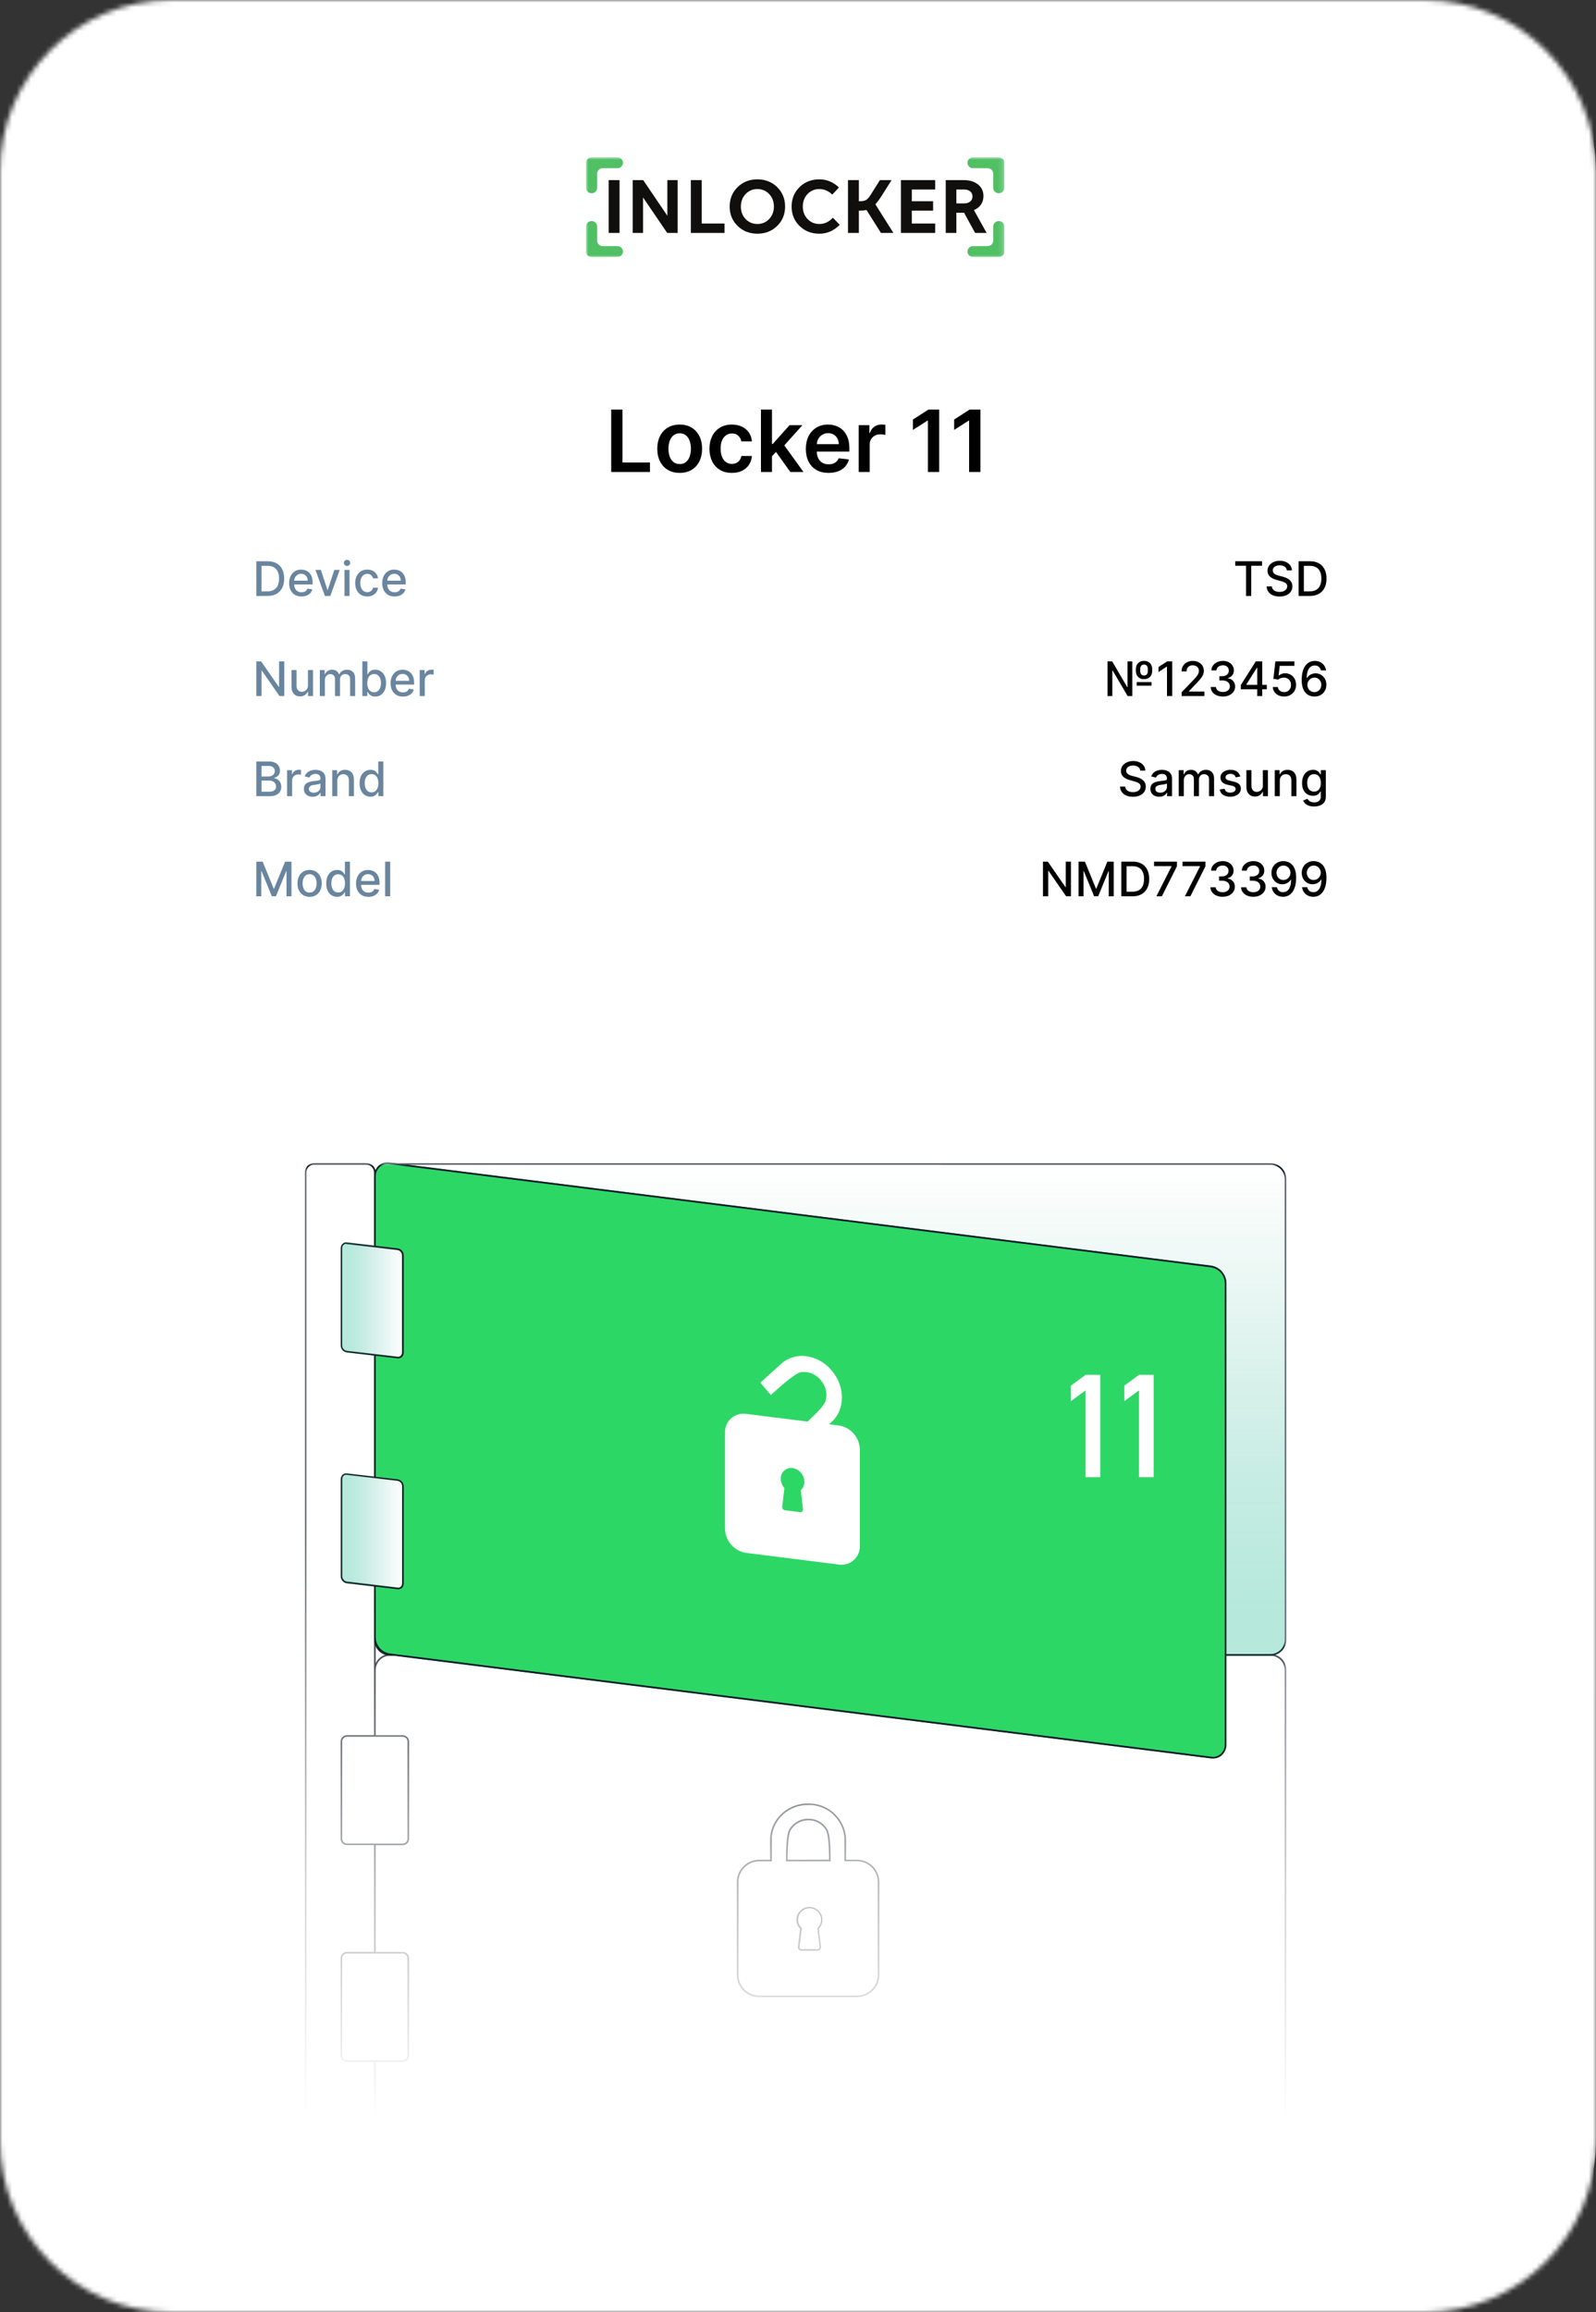 <?xml version="1.0" encoding="UTF-8"?> <svg xmlns="http://www.w3.org/2000/svg" width="335" height="485" viewBox="0 0 335 485" fill="none"><rect x="0" y="0" width="335" height="485" fill="#333333" stroke="none"/><g clip-path="url(#clip0_413_284)"><mask id="mask0_413_284" style="mask-type:luminance" maskUnits="userSpaceOnUse" x="0" y="0" width="335" height="485"><path d="M299 0H36C16.118 0 0 16.118 0 36V449C0 468.882 16.118 485 36 485H299C318.882 485 335 468.882 335 449V36C335 16.118 318.882 0 299 0Z" fill="white"></path></mask><g mask="url(#mask0_413_284)"><path d="M299 0H36C16.118 0 0 16.118 0 36V449C0 468.882 16.118 485 36 485H299C318.882 485 335 468.882 335 449V36C335 16.118 318.882 0 299 0Z" fill="white"></path><path d="M334.5 -51H-0.5V451.5H334.5V-51Z" fill="url(#paint0_linear_413_284)"></path><path d="M-0.5 24.375C-0.5 10.499 10.749 -0.75 24.625 -0.75H309.375C323.251 -0.75 334.5 10.499 334.5 24.375V485H-0.5V24.375Z" fill="white"></path><mask id="mask1_413_284" style="mask-type:luminance" maskUnits="userSpaceOnUse" x="63" y="243" width="208" height="208"><path d="M270.013 243.8H63.988V450.244H270.013V243.8Z" fill="white"></path></mask><g mask="url(#mask1_413_284)"><path d="M266.652 346.938H81.886C81.254 346.936 80.634 347.113 80.099 347.448C79.563 347.784 79.133 348.264 78.859 348.833V245.903C78.859 245.388 78.655 244.894 78.291 244.529C77.926 244.165 77.433 243.961 76.918 243.961H65.93C65.415 243.961 64.921 244.165 64.557 244.529C64.193 244.894 63.988 245.388 63.988 245.903V448.302C63.988 448.557 64.038 448.809 64.136 449.045C64.234 449.281 64.377 449.495 64.557 449.675C64.737 449.855 64.951 449.998 65.187 450.096C65.423 450.194 65.675 450.244 65.93 450.244H76.918C77.425 450.244 77.911 450.046 78.274 449.692C78.637 449.338 78.847 448.856 78.859 448.349C79.133 448.918 79.563 449.398 80.099 449.733C80.634 450.069 81.254 450.246 81.886 450.244H266.652C267.54 450.244 268.392 449.891 269.019 449.263C269.647 448.635 270 447.784 270 446.896V350.293C270.001 349.853 269.915 349.417 269.747 349.01C269.579 348.603 269.333 348.233 269.022 347.921C268.711 347.61 268.341 347.362 267.935 347.194C267.528 347.025 267.092 346.938 266.652 346.938ZM78.504 448.302C78.504 448.728 78.335 449.137 78.034 449.438C77.732 449.74 77.324 449.909 76.897 449.909H65.91C65.699 449.91 65.489 449.869 65.294 449.789C65.099 449.708 64.921 449.59 64.772 449.44C64.622 449.291 64.504 449.113 64.423 448.918C64.343 448.723 64.302 448.513 64.303 448.302V245.903C64.302 245.691 64.343 245.482 64.423 245.287C64.504 245.091 64.622 244.914 64.772 244.764C64.921 244.615 65.099 244.496 65.294 244.416C65.489 244.336 65.699 244.295 65.91 244.296H76.897C77.109 244.296 77.317 244.337 77.513 244.418C77.707 244.499 77.885 244.617 78.034 244.766C78.183 244.915 78.301 245.093 78.382 245.288C78.463 245.483 78.504 245.692 78.504 245.903V363.953H72.826C72.471 363.953 72.131 364.094 71.88 364.345C71.629 364.596 71.487 364.937 71.487 365.292V385.675C71.487 386.03 71.629 386.37 71.88 386.621C72.131 386.873 72.471 387.014 72.826 387.014H78.504V409.412H72.826C72.471 409.412 72.131 409.553 71.88 409.804C71.629 410.055 71.487 410.396 71.487 410.751V431.133C71.487 431.489 71.629 431.829 71.88 432.081C72.131 432.332 72.471 432.473 72.826 432.473H78.504V448.302ZM84.531 364.287C84.797 364.287 85.052 364.393 85.241 364.582C85.429 364.77 85.535 365.025 85.535 365.292V385.675C85.535 385.942 85.429 386.198 85.241 386.387C85.053 386.577 84.797 386.684 84.531 386.686H72.84C72.572 386.684 72.316 386.577 72.127 386.387C71.938 386.198 71.831 385.942 71.829 385.675V365.292C71.831 365.025 71.938 364.769 72.127 364.581C72.317 364.393 72.573 364.287 72.84 364.287H84.531ZM78.504 432.158H72.826C72.559 432.156 72.303 432.049 72.114 431.86C71.924 431.671 71.817 431.415 71.816 431.147V410.764C71.817 410.497 71.924 410.241 72.114 410.051C72.303 409.862 72.559 409.755 72.826 409.753H84.517C84.784 409.755 85.04 409.862 85.228 410.052C85.416 410.241 85.521 410.497 85.521 410.764V431.147C85.521 431.414 85.416 431.67 85.228 431.859C85.04 432.049 84.784 432.156 84.517 432.158H78.491H78.504ZM269.652 446.889C269.652 447.69 269.334 448.458 268.767 449.024C268.201 449.591 267.433 449.909 266.632 449.909H81.886C81.489 449.91 81.095 449.832 80.728 449.681C80.361 449.53 80.027 449.307 79.746 449.027C79.465 448.746 79.242 448.413 79.09 448.046C78.938 447.68 78.859 447.286 78.859 446.889V432.493H84.537C84.892 432.493 85.233 432.352 85.484 432.1C85.735 431.849 85.876 431.509 85.876 431.154V410.771C85.876 410.416 85.735 410.075 85.484 409.824C85.233 409.573 84.892 409.432 84.537 409.432H78.859V387.034H84.537C84.892 387.034 85.233 386.893 85.484 386.642C85.735 386.39 85.876 386.05 85.876 385.695V365.312C85.876 364.957 85.735 364.616 85.484 364.365C85.233 364.114 84.892 363.973 84.537 363.973H78.859V350.313C78.859 349.916 78.938 349.523 79.09 349.156C79.242 348.789 79.465 348.456 79.746 348.175C80.027 347.895 80.361 347.672 80.728 347.521C81.095 347.37 81.489 347.292 81.886 347.293H266.652C267.049 347.293 267.441 347.371 267.808 347.523C268.174 347.675 268.507 347.897 268.787 348.178C269.068 348.458 269.29 348.791 269.442 349.157C269.594 349.524 269.672 349.916 269.672 350.313L269.652 446.889Z" fill="url(#paint1_linear_413_284)"></path><path d="M169.912 399.997C169.193 399.99 168.5 400.267 167.984 400.769C167.469 401.271 167.172 401.956 167.16 402.675C167.165 403.376 167.444 404.046 167.937 404.544L167.475 408.32C167.462 408.427 167.471 408.535 167.502 408.637C167.533 408.74 167.586 408.835 167.656 408.916C167.728 408.996 167.815 409.059 167.913 409.103C168.011 409.147 168.117 409.17 168.225 409.171H171.572C171.68 409.171 171.786 409.149 171.885 409.105C171.983 409.061 172.07 408.997 172.142 408.916C172.214 408.836 172.269 408.742 172.301 408.639C172.333 408.536 172.343 408.427 172.329 408.32L171.86 404.544C172.354 404.046 172.632 403.376 172.637 402.675C172.627 401.96 172.334 401.278 171.824 400.777C171.314 400.275 170.627 399.995 169.912 399.997ZM172.021 408.36C172.029 408.42 172.023 408.481 172.006 408.538C171.989 408.596 171.96 408.649 171.921 408.695C171.881 408.741 171.831 408.777 171.776 408.802C171.72 408.826 171.66 408.838 171.599 408.836H168.251C168.192 408.837 168.133 408.825 168.079 408.8C168.024 408.776 167.976 408.74 167.937 408.695C167.897 408.65 167.867 408.596 167.849 408.539C167.83 408.481 167.824 408.421 167.83 408.36L168.318 404.416L168.258 404.356C168.027 404.141 167.843 403.881 167.716 403.592C167.59 403.303 167.523 402.991 167.522 402.675C167.522 402.034 167.776 401.419 168.23 400.966C168.683 400.513 169.298 400.258 169.939 400.258C170.58 400.258 171.195 400.513 171.648 400.966C172.101 401.419 172.356 402.034 172.356 402.675C172.354 402.99 172.288 403.301 172.163 403.59C172.037 403.879 171.855 404.14 171.626 404.356L171.566 404.416L172.021 408.36Z" fill="url(#paint2_linear_413_284)"></path><path d="M169.691 381.476H169.524C168.74 381.489 167.973 381.703 167.296 382.097C166.618 382.491 166.053 383.051 165.654 383.726C165.232 384.395 164.984 386.619 164.984 390.254V390.422H174.358V390.254C174.358 387.784 174.244 384.636 173.648 383.679C173.238 382.998 172.658 382.437 171.963 382.051C171.269 381.664 170.486 381.466 169.691 381.476ZM165.299 390.087C165.346 385.768 165.674 384.335 165.969 383.9C166.339 383.274 166.863 382.754 167.491 382.388C168.119 382.023 168.831 381.824 169.557 381.811H169.718C170.442 381.808 171.155 381.991 171.789 382.343C172.422 382.694 172.954 383.203 173.334 383.82C173.762 384.489 174.003 386.719 174.003 390.054L165.299 390.087Z" fill="url(#paint3_linear_413_284)"></path><path d="M179.809 390.087H177.573C177.613 387.301 177.62 385.708 177.573 385.346C177.398 383.521 176.586 381.815 175.28 380.529C173.974 379.242 172.256 378.456 170.428 378.309C170.194 378.309 169.96 378.275 169.725 378.275H169.632C167.693 378.248 165.811 378.926 164.335 380.184C162.819 381.454 161.858 383.265 161.657 385.232C161.624 385.634 161.624 387.911 161.657 390.087H159.428C158.186 390.066 156.986 390.538 156.092 391.401C155.198 392.263 154.683 393.445 154.66 394.687V414.313C154.685 415.554 155.201 416.734 156.094 417.595C156.988 418.457 158.187 418.928 159.428 418.907H179.809C181.05 418.928 182.249 418.457 183.142 417.595C184.036 416.734 184.552 415.554 184.576 414.313V394.687C184.554 393.445 184.038 392.263 183.145 391.401C182.251 390.538 181.051 390.066 179.809 390.087ZM184.242 414.313C184.217 415.465 183.737 416.56 182.906 417.359C182.075 418.157 180.961 418.593 179.809 418.572H159.441C158.289 418.593 157.175 418.157 156.344 417.359C155.513 416.56 155.033 415.465 155.008 414.313V394.687C155.033 393.535 155.513 392.439 156.344 391.639C157.175 390.84 158.288 390.402 159.441 390.422H162.005V390.254C162.005 388.915 162.005 385.715 162.005 385.259C162.19 383.383 163.101 381.653 164.543 380.438C165.96 379.234 167.766 378.584 169.625 378.61H169.719C169.94 378.61 170.167 378.61 170.388 378.61C172.137 378.751 173.78 379.502 175.031 380.732C176.282 381.963 177.061 383.593 177.231 385.34C177.231 385.701 177.231 387.348 177.231 390.228V390.395H179.809C180.962 390.375 182.075 390.813 182.906 391.612C183.737 392.412 184.217 393.508 184.242 394.66V414.313Z" fill="url(#paint4_linear_413_284)"></path><path d="M266.653 347.273H81.887C80.999 347.273 80.147 346.92 79.519 346.293C78.892 345.665 78.539 344.813 78.539 343.925V247.329C78.539 246.441 78.892 245.589 79.519 244.961C80.147 244.334 80.999 243.981 81.887 243.981H266.653C267.541 243.981 268.393 244.334 269.021 244.961C269.648 245.589 270.001 246.441 270.001 247.329V343.925C270.001 344.813 269.648 345.665 269.021 346.293C268.393 346.92 267.541 347.273 266.653 347.273ZM81.887 244.296C81.49 244.295 81.096 244.372 80.729 244.524C80.362 244.675 80.028 244.897 79.747 245.178C79.466 245.458 79.243 245.791 79.091 246.158C78.939 246.525 78.86 246.918 78.86 247.315V343.912C78.86 344.714 79.179 345.484 79.747 346.052C80.314 346.619 81.084 346.938 81.887 346.938H266.653C267.455 346.937 268.223 346.617 268.789 346.049C269.355 345.482 269.673 344.713 269.673 343.912V247.329C269.673 246.932 269.595 246.54 269.443 246.173C269.291 245.807 269.069 245.474 268.789 245.194C268.508 244.913 268.175 244.691 267.809 244.539C267.442 244.387 267.05 244.309 266.653 244.309L81.887 244.296Z" fill="#111924"></path><path opacity="0.31" d="M266.652 244.121H81.885C80.121 244.121 78.691 245.551 78.691 247.315V343.905C78.691 345.669 80.121 347.099 81.885 347.099H266.652C268.415 347.099 269.845 345.669 269.845 343.905V247.315C269.845 245.551 268.415 244.121 266.652 244.121Z" fill="url(#paint5_linear_413_284)"></path><path d="M254.278 368.647L81.671 346.972C80.834 346.823 80.076 346.384 79.53 345.731C78.985 345.078 78.688 344.253 78.692 343.403V246.807C78.67 246.417 78.733 246.027 78.877 245.665C79.022 245.302 79.244 244.975 79.527 244.707C79.811 244.44 80.15 244.237 80.52 244.114C80.891 243.99 81.284 243.95 81.671 243.994L254.278 265.669C255.115 265.816 255.874 266.254 256.419 266.906C256.964 267.558 257.261 268.382 257.258 269.231V365.848C257.278 366.236 257.213 366.625 257.068 366.986C256.923 367.346 256.7 367.672 256.417 367.938C256.133 368.204 255.795 368.406 255.426 368.528C255.056 368.65 254.665 368.691 254.278 368.647Z" fill="#2DD765"></path><path d="M254.633 368.834C254.508 368.844 254.383 368.844 254.258 368.834L81.651 347.159C80.774 347.005 79.98 346.546 79.408 345.864C78.836 345.182 78.523 344.32 78.524 343.429V246.806C78.516 246.37 78.6 245.937 78.771 245.536C78.941 245.134 79.195 244.773 79.515 244.476C79.809 244.215 80.155 244.021 80.53 243.905C80.906 243.79 81.302 243.756 81.691 243.807L254.298 265.482C255.175 265.635 255.97 266.093 256.542 266.776C257.115 267.458 257.427 268.321 257.425 269.211V365.848C257.434 366.284 257.35 366.717 257.179 367.119C257.009 367.521 256.754 367.882 256.434 368.178C255.935 368.611 255.294 368.845 254.633 368.834ZM254.298 368.479C254.639 368.526 254.987 368.5 255.317 368.402C255.647 368.303 255.953 368.136 256.213 367.91C256.5 367.646 256.727 367.323 256.878 366.964C257.03 366.605 257.102 366.217 257.09 365.827V269.231C257.094 268.422 256.813 267.638 256.294 267.016C255.776 266.395 255.055 265.977 254.258 265.836L81.651 244.162C81.31 244.111 80.963 244.136 80.633 244.234C80.304 244.332 80 244.502 79.743 244.731C79.455 244.993 79.227 245.314 79.075 245.672C78.922 246.03 78.849 246.417 78.859 246.806V343.403C78.855 344.212 79.138 344.997 79.656 345.619C80.174 346.241 80.894 346.661 81.691 346.804L254.298 368.479Z" fill="#12B68E"></path><path d="M254.633 368.834C254.508 368.844 254.383 368.844 254.258 368.834L81.651 347.159C80.774 347.005 79.98 346.546 79.408 345.864C78.836 345.182 78.523 344.32 78.524 343.429V246.806C78.516 246.37 78.6 245.937 78.771 245.536C78.941 245.134 79.195 244.773 79.515 244.476C79.809 244.215 80.155 244.021 80.53 243.905C80.906 243.79 81.302 243.756 81.691 243.807L254.298 265.482C255.175 265.635 255.97 266.093 256.542 266.776C257.115 267.458 257.427 268.321 257.425 269.211V365.848C257.434 366.284 257.35 366.717 257.179 367.119C257.009 367.521 256.754 367.882 256.434 368.178C255.935 368.611 255.294 368.845 254.633 368.834ZM254.298 368.479C254.639 368.526 254.987 368.5 255.317 368.402C255.647 368.303 255.953 368.136 256.213 367.91C256.5 367.646 256.727 367.323 256.878 366.964C257.03 366.605 257.102 366.217 257.09 365.827V269.231C257.094 268.422 256.813 267.638 256.294 267.016C255.776 266.395 255.055 265.977 254.258 265.836L81.651 244.162C81.31 244.111 80.963 244.136 80.633 244.234C80.304 244.332 80 244.502 79.743 244.731C79.455 244.993 79.227 245.314 79.075 245.672C78.922 246.03 78.849 246.417 78.859 246.806V343.403C78.855 344.212 79.138 344.997 79.656 345.619C80.174 346.241 80.894 346.661 81.691 346.804L254.298 368.479Z" fill="#111924"></path><path d="M83.483 284.746L72.77 283.494C72.461 283.434 72.183 283.267 71.984 283.022C71.786 282.777 71.68 282.47 71.686 282.155V261.779C71.676 261.635 71.698 261.492 71.75 261.358C71.802 261.224 71.882 261.102 71.985 261.002C72.088 260.902 72.212 260.826 72.347 260.778C72.483 260.731 72.627 260.714 72.77 260.728L83.483 261.98C83.79 262.031 84.067 262.19 84.266 262.428C84.465 262.667 84.572 262.968 84.568 263.279V283.661C84.583 283.807 84.565 283.955 84.515 284.093C84.466 284.231 84.387 284.357 84.283 284.461C84.179 284.564 84.053 284.644 83.915 284.693C83.777 284.743 83.629 284.761 83.483 284.746Z" fill="white"></path><path d="M83.606 284.92H83.465L72.752 283.668C72.406 283.608 72.092 283.427 71.866 283.157C71.641 282.887 71.518 282.546 71.52 282.195V261.819C71.516 261.64 71.551 261.463 71.621 261.299C71.692 261.135 71.796 260.988 71.928 260.868C72.044 260.763 72.181 260.684 72.33 260.638C72.48 260.592 72.637 260.579 72.792 260.6L83.505 261.852C83.851 261.91 84.166 262.089 84.392 262.358C84.618 262.627 84.74 262.968 84.737 263.319V283.701C84.74 283.879 84.706 284.056 84.637 284.219C84.568 284.383 84.465 284.531 84.335 284.652C84.133 284.827 83.873 284.923 83.606 284.92ZM72.638 260.922C72.451 260.92 72.27 260.987 72.129 261.109C72.033 261.199 71.957 261.308 71.907 261.429C71.856 261.55 71.831 261.681 71.835 261.812V282.188C71.83 282.458 71.922 282.721 72.094 282.929C72.266 283.138 72.506 283.279 72.772 283.326L83.485 284.578C83.593 284.593 83.703 284.584 83.807 284.551C83.911 284.519 84.007 284.464 84.088 284.391C84.18 284.306 84.254 284.202 84.305 284.087C84.356 283.972 84.382 283.847 84.382 283.722V263.339C84.385 263.069 84.293 262.807 84.121 262.599C83.95 262.391 83.71 262.249 83.445 262.201L72.732 260.948L72.638 260.922Z" fill="#111924"></path><path d="M83.483 333.171L72.77 331.919C72.466 331.86 72.193 331.698 71.995 331.46C71.797 331.222 71.688 330.923 71.686 330.613V310.271C71.676 310.128 71.698 309.984 71.75 309.85C71.802 309.716 71.882 309.595 71.985 309.495C72.088 309.395 72.212 309.318 72.347 309.271C72.483 309.223 72.627 309.206 72.77 309.22L83.483 310.472C83.791 310.523 84.069 310.683 84.269 310.923C84.468 311.163 84.574 311.466 84.568 311.778V332.153C84.574 332.294 84.549 332.435 84.495 332.565C84.442 332.696 84.361 332.814 84.258 332.91C84.155 333.007 84.033 333.08 83.899 333.125C83.766 333.17 83.624 333.186 83.483 333.171Z" fill="white"></path><path d="M83.606 333.345H83.465L72.752 332.093C72.406 332.033 72.092 331.852 71.866 331.582C71.641 331.313 71.518 330.972 71.52 330.62V310.271C71.516 310.093 71.551 309.915 71.621 309.751C71.692 309.588 71.796 309.44 71.928 309.32C72.044 309.216 72.182 309.138 72.331 309.092C72.48 309.046 72.637 309.032 72.792 309.052L83.505 310.305C83.852 310.363 84.167 310.544 84.392 310.814C84.618 311.084 84.74 311.426 84.737 311.778V332.153C84.74 332.331 84.706 332.508 84.637 332.671C84.568 332.835 84.465 332.983 84.335 333.104C84.129 333.27 83.87 333.356 83.606 333.345ZM83.505 333.004C83.612 333.018 83.722 333.009 83.826 332.978C83.93 332.947 84.026 332.894 84.108 332.823C84.199 332.737 84.273 332.634 84.323 332.518C84.374 332.403 84.401 332.279 84.402 332.153V311.744C84.406 311.474 84.314 311.211 84.143 311.003C83.971 310.794 83.731 310.653 83.465 310.606L72.752 309.354C72.644 309.338 72.535 309.346 72.43 309.377C72.326 309.408 72.23 309.462 72.149 309.534C72.057 309.62 71.984 309.724 71.933 309.839C71.883 309.954 71.856 310.078 71.855 310.204V330.58C71.85 330.85 71.942 331.113 72.114 331.321C72.286 331.53 72.526 331.671 72.792 331.718L83.505 333.004Z" fill="#111924"></path><path d="M176.113 299.008L174.011 298.741C174.466 298.339 174.801 298.024 174.921 297.904C177.272 295.453 177.318 291.127 175.022 288.047C174.879 287.855 174.732 287.668 174.58 287.485C173.343 285.964 171.614 284.922 169.692 284.538C168.792 284.355 167.864 284.358 166.966 284.548C166.067 284.738 165.218 285.111 164.47 285.643C163.974 286.018 159.95 289.708 159.602 290.022L161.798 292.607L162.019 292.406C163.358 291.201 166.893 287.98 168.139 287.806C168.883 287.713 169.639 287.805 170.34 288.073C171.041 288.342 171.665 288.779 172.156 289.346C172.156 289.393 172.23 289.433 172.263 289.473C172.773 290.052 173.135 290.745 173.319 291.493C173.503 292.242 173.504 293.023 173.321 293.772C173.073 294.757 171.145 296.685 169.505 298.178L156.589 296.558C156.028 296.478 155.455 296.522 154.913 296.688C154.371 296.854 153.872 297.137 153.452 297.517C153.031 297.897 152.7 298.365 152.48 298.888C152.261 299.411 152.16 299.975 152.183 300.542V320.63C152.199 321.861 152.651 323.048 153.457 323.979C154.263 324.91 155.372 325.526 156.589 325.719L176.086 328.169C176.65 328.25 177.225 328.205 177.769 328.038C178.314 327.87 178.814 327.584 179.235 327.2C179.655 326.815 179.986 326.343 180.202 325.816C180.418 325.289 180.515 324.721 180.485 324.152V304.064C180.464 302.843 180.014 301.668 179.215 300.744C178.416 299.82 177.319 299.206 176.113 299.008ZM168.54 316.572C168.551 316.654 168.544 316.736 168.52 316.815C168.496 316.894 168.455 316.966 168.4 317.027C168.348 317.086 168.282 317.13 168.208 317.157C168.135 317.184 168.056 317.192 167.978 317.181L164.744 316.773C164.576 316.745 164.425 316.654 164.322 316.519C164.268 316.449 164.229 316.369 164.206 316.284C164.183 316.199 164.177 316.11 164.188 316.023L164.644 312.126C164.164 311.592 163.895 310.902 163.887 310.184C163.872 309.864 163.928 309.545 164.05 309.249C164.173 308.953 164.359 308.688 164.595 308.472C164.832 308.256 165.113 308.094 165.418 307.999C165.724 307.904 166.047 307.877 166.364 307.921C167.049 308.035 167.672 308.387 168.124 308.915C168.576 309.443 168.827 310.112 168.835 310.807C168.841 311.135 168.778 311.46 168.648 311.761C168.519 312.063 168.327 312.333 168.085 312.554L168.54 316.572Z" fill="white"></path><path d="M227.861 309.843V291.633L224.785 293.894V290.638L227.861 288.377H230.936V309.843H227.861ZM239.078 309.843V291.633L236.003 293.894V290.638L239.078 288.377H242.153V309.843H239.078Z" fill="white"></path><path opacity="0.31" d="M83.483 284.746L72.77 283.494C72.461 283.434 72.183 283.267 71.984 283.022C71.786 282.777 71.68 282.47 71.686 282.155V261.779C71.676 261.635 71.698 261.492 71.75 261.358C71.802 261.224 71.882 261.102 71.985 261.002C72.088 260.902 72.212 260.826 72.347 260.778C72.483 260.731 72.627 260.714 72.77 260.728L83.483 261.98C83.79 262.031 84.067 262.19 84.266 262.428C84.465 262.667 84.572 262.968 84.568 263.279V283.661C84.583 283.807 84.565 283.955 84.515 284.093C84.466 284.231 84.387 284.357 84.283 284.461C84.179 284.564 84.053 284.644 83.915 284.693C83.777 284.743 83.629 284.761 83.483 284.746Z" fill="url(#paint6_linear_413_284)"></path><path opacity="0.31" d="M83.483 333.171L72.77 331.919C72.466 331.86 72.193 331.698 71.995 331.46C71.797 331.222 71.688 330.923 71.686 330.613V310.271C71.676 310.128 71.698 309.984 71.75 309.85C71.802 309.716 71.882 309.595 71.985 309.495C72.088 309.395 72.212 309.318 72.347 309.271C72.483 309.223 72.627 309.206 72.77 309.22L83.483 310.472C83.791 310.523 84.069 310.683 84.269 310.923C84.468 311.163 84.574 311.466 84.568 311.778V332.153C84.574 332.294 84.549 332.435 84.495 332.565C84.442 332.696 84.361 332.814 84.258 332.91C84.155 333.007 84.033 333.08 83.899 333.125C83.766 333.17 83.624 333.186 83.483 333.171Z" fill="url(#paint7_linear_413_284)"></path></g></g><mask id="mask2_413_284" style="mask-type:luminance" maskUnits="userSpaceOnUse" x="123" y="33" width="88" height="21"><path d="M123 33H210.824V54H123V33Z" fill="white"></path></mask><g mask="url(#mask2_413_284)"><path d="M123 34.14V39.396C123 40.026 123.526 40.537 124.175 40.537C124.823 40.537 125.349 40.026 125.349 39.396V36.422C125.349 35.792 125.874 35.281 126.523 35.281H129.586C130.234 35.281 130.76 34.771 130.76 34.141C130.76 33.511 130.234 33 129.586 33H124.175C123.526 33 123 33.511 123 34.14Z" fill="#51C065"></path><path d="M124.174 53.905H129.586C130.235 53.905 130.76 53.395 130.76 52.764C130.76 52.134 130.235 51.624 129.586 51.624H126.523C125.875 51.624 125.349 51.114 125.349 50.483V47.509C125.349 46.879 124.823 46.368 124.174 46.368C123.526 46.368 123 46.879 123 47.509V52.765C123 53.395 123.526 53.905 124.174 53.905Z" fill="#51C065"></path><path d="M210.824 52.764V47.509C210.824 46.879 210.298 46.368 209.65 46.368C209.001 46.368 208.476 46.879 208.476 47.509V50.483C208.476 51.113 207.95 51.624 207.301 51.624H204.239C203.59 51.624 203.064 52.134 203.064 52.764C203.064 53.395 203.59 53.905 204.239 53.905H209.65C210.298 53.905 210.824 53.395 210.824 52.764Z" fill="#51C065"></path><path d="M209.65 33H204.239C203.59 33 203.064 33.511 203.064 34.14C203.064 34.771 203.59 35.281 204.239 35.281H207.301C207.95 35.281 208.475 35.792 208.475 36.421V39.396C208.475 40.026 209.001 40.536 209.65 40.536C210.298 40.536 210.824 40.026 210.824 39.396V34.14C210.825 33.511 210.298 33 209.65 33Z" fill="#51C065"></path><path d="M130.043 48.857H127.759V37.778H130.043V48.857Z" fill="#110F0D"></path><path d="M142.242 48.857H140.043L134.976 41.416V48.857H132.809V37.777H135.009L140.076 45.25V37.777H142.242V48.857Z" fill="#110F0D"></path><path d="M147.292 46.884H152.075V48.857H145.009V37.778H147.292V46.884Z" fill="#110F0D"></path><path d="M158.976 46.981C159.964 46.981 160.789 46.633 161.45 45.937C162.112 45.242 162.442 44.372 162.442 43.325C162.442 42.279 162.112 41.406 161.45 40.705C160.789 40.004 159.964 39.654 158.976 39.654C157.986 39.654 157.162 40.004 156.501 40.705C155.84 41.406 155.509 42.279 155.509 43.325C155.509 44.372 155.84 45.242 156.501 45.937C157.162 46.633 157.986 46.981 158.976 46.981ZM158.976 49.019C157.319 49.019 155.936 48.477 154.825 47.393C153.714 46.309 153.159 44.954 153.159 43.325C153.159 41.697 153.714 40.339 154.825 39.249C155.936 38.16 157.319 37.616 158.976 37.616C160.631 37.616 162.015 38.16 163.126 39.249C164.236 40.339 164.792 41.697 164.792 43.325C164.792 44.954 164.236 46.309 163.126 47.393C162.015 48.477 160.631 49.019 158.976 49.019Z" fill="#110F0D"></path><path d="M171.976 39.654C170.986 39.654 170.162 40.004 169.501 40.705C168.84 41.406 168.509 42.28 168.509 43.325C168.509 44.372 168.84 45.242 169.501 45.938C170.162 46.633 170.986 46.981 171.976 46.981C172.52 46.981 173.02 46.876 173.476 46.666C173.931 46.456 174.381 46.123 174.826 45.671L176.259 47.159C175.637 47.784 174.97 48.251 174.259 48.558C173.548 48.865 172.787 49.019 171.976 49.019C170.319 49.019 168.936 48.477 167.825 47.393C166.714 46.309 166.159 44.954 166.159 43.325C166.159 41.697 166.714 40.339 167.825 39.249C168.936 38.161 170.319 37.616 171.976 37.616C172.753 37.616 173.492 37.762 174.192 38.053C174.892 38.344 175.526 38.77 176.093 39.33L174.692 40.818C174.292 40.431 173.867 40.139 173.418 39.945C172.967 39.751 172.487 39.654 171.976 39.654Z" fill="#110F0D"></path><path d="M180.492 44.183H180.276V48.857H177.992V37.778H180.276V42.21H180.459C181.048 42.21 181.493 42.121 181.793 41.942C182.092 41.765 182.415 41.401 182.759 40.851L184.693 37.778H187.143L185.209 40.834C184.931 41.277 184.673 41.662 184.434 41.991C184.195 42.32 183.964 42.608 183.742 42.856L187.525 48.857H184.909L181.875 44.037C181.664 44.091 181.445 44.129 181.217 44.15C180.989 44.172 180.748 44.183 180.492 44.183Z" fill="#110F0D"></path><path d="M196.292 48.857H189.109V37.777H196.292V39.751H191.392V42.209H195.859V44.182H191.392V46.883H196.292V48.857Z" fill="#110F0D"></path><path d="M204.126 41.207C204.126 40.765 203.967 40.412 203.651 40.148C203.334 39.883 202.903 39.751 202.359 39.751H200.742V42.663H202.359C202.903 42.663 203.334 42.531 203.651 42.266C203.967 42.002 204.126 41.649 204.126 41.207ZM200.742 48.857H198.509V37.778H202.276C203.52 37.778 204.523 38.082 205.284 38.692C206.045 39.301 206.426 40.106 206.426 41.11C206.426 41.8 206.253 42.398 205.909 42.905C205.564 43.412 205.07 43.8 204.426 44.07L207.092 48.857H204.676L202.359 44.62H200.742V48.857Z" fill="#110F0D"></path></g><path d="M128.291 99V85.909H130.663V97.012H136.428V99H128.291ZM142.667 99.192C141.708 99.192 140.877 98.981 140.174 98.559C139.471 98.137 138.925 97.547 138.538 96.788C138.154 96.03 137.962 95.144 137.962 94.129C137.962 93.115 138.154 92.227 138.538 91.464C138.925 90.701 139.471 90.109 140.174 89.687C140.877 89.265 141.708 89.054 142.667 89.054C143.626 89.054 144.457 89.265 145.16 89.687C145.863 90.109 146.406 90.701 146.79 91.464C147.178 92.227 147.371 93.115 147.371 94.129C147.371 95.144 147.178 96.03 146.79 96.788C146.406 97.547 145.863 98.137 145.16 98.559C144.457 98.981 143.626 99.192 142.667 99.192ZM142.68 97.338C143.2 97.338 143.634 97.195 143.984 96.91C144.333 96.62 144.593 96.232 144.763 95.746C144.938 95.261 145.026 94.719 145.026 94.123C145.026 93.522 144.938 92.979 144.763 92.493C144.593 92.003 144.333 91.613 143.984 91.323C143.634 91.033 143.2 90.888 142.68 90.888C142.147 90.888 141.704 91.033 141.35 91.323C141.001 91.613 140.739 92.003 140.564 92.493C140.393 92.979 140.308 93.522 140.308 94.123C140.308 94.719 140.393 95.261 140.564 95.746C140.739 96.232 141.001 96.62 141.35 96.91C141.704 97.195 142.147 97.338 142.68 97.338ZM153.618 99.192C152.638 99.192 151.796 98.977 151.093 98.546C150.394 98.116 149.855 97.521 149.476 96.763C149.101 96 148.914 95.122 148.914 94.129C148.914 93.132 149.105 92.252 149.489 91.489C149.872 90.722 150.414 90.126 151.112 89.7C151.816 89.269 152.646 89.054 153.605 89.054C154.402 89.054 155.107 89.201 155.721 89.495C156.339 89.785 156.831 90.196 157.198 90.729C157.564 91.257 157.773 91.875 157.824 92.582H155.612C155.523 92.109 155.31 91.715 154.973 91.4C154.641 91.08 154.195 90.921 153.637 90.921C153.164 90.921 152.749 91.048 152.391 91.304C152.033 91.555 151.754 91.918 151.553 92.391C151.357 92.864 151.259 93.43 151.259 94.091C151.259 94.76 151.357 95.335 151.553 95.817C151.749 96.294 152.024 96.663 152.378 96.923C152.736 97.178 153.156 97.306 153.637 97.306C153.978 97.306 154.283 97.242 154.551 97.114C154.824 96.982 155.052 96.793 155.235 96.546C155.419 96.298 155.544 95.998 155.612 95.644H157.824C157.769 96.339 157.564 96.954 157.21 97.492C156.857 98.024 156.375 98.442 155.766 98.744C155.156 99.043 154.441 99.192 153.618 99.192ZM161.833 95.919L161.827 93.126H162.198L165.726 89.182H168.43L164.09 94.014H163.61L161.833 95.919ZM159.724 99V85.909H162.038V99H159.724ZM165.886 99L162.69 94.532L164.25 92.902L168.654 99H165.886ZM173.914 99.192C172.93 99.192 172.08 98.987 171.364 98.578C170.652 98.165 170.105 97.581 169.721 96.827C169.338 96.068 169.146 95.175 169.146 94.148C169.146 93.138 169.338 92.252 169.721 91.489C170.109 90.722 170.65 90.126 171.345 89.7C172.039 89.269 172.855 89.054 173.793 89.054C174.398 89.054 174.969 89.152 175.506 89.348C176.047 89.54 176.525 89.838 176.938 90.243C177.355 90.648 177.684 91.163 177.922 91.79C178.161 92.412 178.28 93.153 178.28 94.014V94.724H170.233V93.164H176.062C176.058 92.721 175.962 92.327 175.775 91.981C175.587 91.632 175.325 91.357 174.988 91.157C174.656 90.957 174.268 90.856 173.825 90.856C173.352 90.856 172.936 90.972 172.578 91.202C172.221 91.428 171.941 91.726 171.741 92.097C171.545 92.463 171.445 92.866 171.441 93.305V94.666C171.441 95.237 171.545 95.727 171.754 96.136C171.963 96.541 172.255 96.852 172.63 97.07C173.005 97.283 173.444 97.389 173.946 97.389C174.283 97.389 174.588 97.342 174.86 97.249C175.133 97.151 175.37 97.008 175.57 96.82C175.77 96.633 175.922 96.401 176.024 96.124L178.184 96.367C178.048 96.938 177.788 97.436 177.404 97.862C177.025 98.284 176.539 98.612 175.947 98.847C175.355 99.077 174.677 99.192 173.914 99.192ZM180.238 99V89.182H182.481V90.818H182.584C182.763 90.251 183.069 89.815 183.504 89.508C183.943 89.197 184.444 89.041 185.006 89.041C185.134 89.041 185.277 89.048 185.434 89.06C185.596 89.069 185.731 89.084 185.837 89.105V91.234C185.739 91.2 185.584 91.17 185.371 91.144C185.162 91.114 184.959 91.099 184.763 91.099C184.341 91.099 183.962 91.191 183.626 91.374C183.293 91.553 183.031 91.803 182.839 92.122C182.648 92.442 182.552 92.81 182.552 93.228V99H180.238ZM197.138 85.909V99H194.767V88.217H194.69L191.628 90.173V87.999L194.882 85.909H197.138ZM205.787 85.909V99H203.415V88.217H203.339L200.277 90.173V87.999L203.53 85.909H205.787Z" fill="black"></path><path d="M56.153 125H53.799V117.727H56.228C56.941 117.727 57.553 117.873 58.064 118.164C58.575 118.453 58.967 118.868 59.239 119.411C59.514 119.95 59.651 120.598 59.651 121.353C59.651 122.111 59.513 122.762 59.236 123.306C58.961 123.851 58.563 124.27 58.043 124.563C57.522 124.854 56.892 125 56.153 125ZM54.896 124.041H56.093C56.647 124.041 57.108 123.937 57.474 123.729C57.841 123.518 58.116 123.214 58.298 122.816C58.481 122.416 58.572 121.928 58.572 121.353C58.572 120.782 58.481 120.298 58.298 119.901C58.118 119.503 57.85 119.201 57.492 118.995C57.135 118.789 56.691 118.686 56.16 118.686H54.896V124.041ZM63.281 125.11C62.744 125.11 62.281 124.995 61.893 124.766C61.507 124.534 61.209 124.208 60.998 123.789C60.79 123.368 60.685 122.874 60.685 122.308C60.685 121.75 60.79 121.257 60.998 120.831C61.209 120.405 61.502 120.072 61.879 119.833C62.258 119.594 62.7 119.474 63.207 119.474C63.515 119.474 63.813 119.525 64.102 119.627C64.391 119.729 64.65 119.889 64.879 120.107C65.109 120.324 65.29 120.607 65.423 120.955C65.555 121.301 65.622 121.721 65.622 122.216V122.592H61.286V121.797H64.581C64.581 121.518 64.524 121.27 64.411 121.055C64.297 120.837 64.137 120.665 63.931 120.54C63.728 120.414 63.489 120.352 63.214 120.352C62.916 120.352 62.655 120.425 62.433 120.572C62.212 120.716 62.042 120.906 61.921 121.14C61.803 121.372 61.744 121.624 61.744 121.896V122.518C61.744 122.882 61.808 123.192 61.935 123.448C62.066 123.704 62.247 123.899 62.479 124.034C62.711 124.167 62.982 124.233 63.292 124.233C63.493 124.233 63.677 124.205 63.843 124.148C64.008 124.089 64.151 124.001 64.272 123.885C64.393 123.769 64.485 123.626 64.549 123.455L65.554 123.636C65.474 123.932 65.329 124.192 65.121 124.414C64.915 124.634 64.656 124.806 64.343 124.929C64.033 125.05 63.679 125.11 63.281 125.11ZM71.31 119.545L69.332 125H68.195L66.214 119.545H67.354L68.735 123.743H68.792L70.17 119.545H71.31ZM72.308 125V119.545H73.369V125H72.308ZM72.844 118.704C72.659 118.704 72.501 118.642 72.368 118.519C72.238 118.394 72.173 118.245 72.173 118.072C72.173 117.897 72.238 117.747 72.368 117.624C72.501 117.499 72.659 117.436 72.844 117.436C73.028 117.436 73.186 117.499 73.316 117.624C73.449 117.747 73.515 117.897 73.515 118.072C73.515 118.245 73.449 118.394 73.316 118.519C73.186 118.642 73.028 118.704 72.844 118.704ZM77.095 125.11C76.567 125.11 76.113 124.991 75.732 124.751C75.353 124.51 75.062 124.177 74.858 123.754C74.654 123.33 74.553 122.844 74.553 122.298C74.553 121.744 74.657 121.255 74.865 120.831C75.074 120.405 75.367 120.072 75.746 119.833C76.125 119.594 76.571 119.474 77.085 119.474C77.499 119.474 77.868 119.551 78.193 119.705C78.517 119.857 78.779 120.07 78.978 120.344C79.179 120.619 79.298 120.94 79.336 121.307H78.303C78.246 121.051 78.116 120.831 77.912 120.646C77.711 120.462 77.441 120.369 77.103 120.369C76.806 120.369 76.547 120.447 76.325 120.604C76.105 120.758 75.933 120.978 75.81 121.264C75.687 121.548 75.625 121.884 75.625 122.273C75.625 122.67 75.686 123.014 75.806 123.303C75.927 123.591 76.097 123.815 76.318 123.974C76.54 124.132 76.802 124.212 77.103 124.212C77.304 124.212 77.486 124.175 77.649 124.102C77.815 124.026 77.954 123.918 78.065 123.778C78.178 123.639 78.258 123.471 78.303 123.274H79.336C79.298 123.627 79.183 123.942 78.992 124.219C78.8 124.496 78.543 124.714 78.221 124.872C77.901 125.031 77.526 125.11 77.095 125.11ZM82.822 125.11C82.285 125.11 81.822 124.995 81.434 124.766C81.048 124.534 80.75 124.208 80.539 123.789C80.331 123.368 80.227 122.874 80.227 122.308C80.227 121.75 80.331 121.257 80.539 120.831C80.75 120.405 81.043 120.072 81.42 119.833C81.799 119.594 82.241 119.474 82.748 119.474C83.056 119.474 83.354 119.525 83.643 119.627C83.932 119.729 84.191 119.889 84.421 120.107C84.65 120.324 84.831 120.607 84.964 120.955C85.096 121.301 85.163 121.721 85.163 122.216V122.592H80.827V121.797H84.122C84.122 121.518 84.065 121.27 83.952 121.055C83.838 120.837 83.678 120.665 83.472 120.54C83.269 120.414 83.03 120.352 82.755 120.352C82.457 120.352 82.196 120.425 81.974 120.572C81.754 120.716 81.583 120.906 81.462 121.14C81.344 121.372 81.285 121.624 81.285 121.896V122.518C81.285 122.882 81.349 123.192 81.477 123.448C81.607 123.704 81.788 123.899 82.02 124.034C82.252 124.167 82.523 124.233 82.833 124.233C83.034 124.233 83.218 124.205 83.383 124.148C83.549 124.089 83.692 124.001 83.813 123.885C83.934 123.769 84.026 123.626 84.09 123.455L85.095 123.636C85.015 123.932 84.87 124.192 84.662 124.414C84.456 124.634 84.197 124.806 83.884 124.929C83.574 125.05 83.22 125.11 82.822 125.11Z" fill="#6A859E"></path><path d="M259.274 118.672V117.727H264.903V118.672H262.634V125H261.54V118.672H259.274ZM270.113 119.638C270.075 119.302 269.919 119.041 269.645 118.857C269.37 118.67 269.024 118.576 268.608 118.576C268.309 118.576 268.051 118.623 267.833 118.718C267.616 118.81 267.446 118.938 267.326 119.102C267.207 119.263 267.148 119.446 267.148 119.652C267.148 119.825 267.188 119.974 267.269 120.099C267.352 120.225 267.459 120.33 267.592 120.415C267.727 120.498 267.871 120.568 268.025 120.625C268.179 120.679 268.327 120.724 268.469 120.76L269.179 120.945C269.411 121.001 269.649 121.078 269.893 121.175C270.137 121.272 270.363 121.4 270.571 121.559C270.78 121.718 270.948 121.914 271.076 122.148C271.206 122.383 271.271 122.663 271.271 122.99C271.271 123.402 271.164 123.768 270.951 124.087C270.741 124.407 270.434 124.659 270.032 124.844C269.632 125.028 269.147 125.121 268.579 125.121C268.035 125.121 267.564 125.034 267.166 124.862C266.768 124.689 266.457 124.444 266.232 124.126C266.007 123.807 265.883 123.428 265.859 122.99H266.96C266.981 123.253 267.066 123.472 267.216 123.647C267.367 123.82 267.56 123.949 267.794 124.034C268.031 124.117 268.29 124.158 268.572 124.158C268.882 124.158 269.158 124.11 269.4 124.013C269.643 123.913 269.835 123.776 269.975 123.601C270.114 123.423 270.184 123.216 270.184 122.979C270.184 122.764 270.123 122.588 270 122.45C269.879 122.313 269.714 122.199 269.506 122.109C269.3 122.019 269.067 121.94 268.806 121.871L267.947 121.637C267.365 121.478 266.903 121.245 266.562 120.938C266.224 120.63 266.054 120.223 266.054 119.716C266.054 119.297 266.168 118.931 266.395 118.619C266.623 118.306 266.93 118.063 267.319 117.891C267.707 117.715 268.145 117.628 268.632 117.628C269.125 117.628 269.559 117.714 269.936 117.887C270.315 118.06 270.613 118.298 270.831 118.601C271.048 118.902 271.162 119.247 271.172 119.638H270.113ZM274.937 125H272.582V117.727H275.011C275.724 117.727 276.336 117.873 276.847 118.164C277.358 118.453 277.75 118.868 278.023 119.411C278.297 119.95 278.434 120.598 278.434 121.353C278.434 122.111 278.296 122.762 278.019 123.306C277.744 123.851 277.347 124.27 276.826 124.563C276.305 124.854 275.675 125 274.937 125ZM273.68 124.041H274.876C275.43 124.041 275.891 123.937 276.258 123.729C276.625 123.518 276.899 123.214 277.081 122.816C277.264 122.416 277.355 121.928 277.355 121.353C277.355 120.782 277.264 120.298 277.081 119.901C276.902 119.503 276.633 119.201 276.275 118.995C275.918 118.789 275.474 118.686 274.944 118.686H273.68V124.041Z" fill="black"></path><path d="M59.669 138.727V146H58.66L54.964 140.666H54.896V146H53.799V138.727H54.815L58.515 144.068H58.582V138.727H59.669ZM64.64 143.738V140.545H65.705V146H64.661V145.055H64.604C64.479 145.347 64.278 145.589 64.001 145.783C63.726 145.975 63.384 146.071 62.974 146.071C62.624 146.071 62.314 145.994 62.044 145.84C61.776 145.684 61.566 145.453 61.412 145.148C61.26 144.842 61.184 144.465 61.184 144.015V140.545H62.246V143.887C62.246 144.259 62.349 144.555 62.555 144.775C62.761 144.995 63.029 145.105 63.358 145.105C63.557 145.105 63.754 145.055 63.951 144.956C64.15 144.857 64.314 144.706 64.444 144.505C64.577 144.304 64.642 144.048 64.64 143.738ZM67.132 146V140.545H68.151V141.433H68.218C68.332 141.133 68.518 140.898 68.776 140.73C69.034 140.56 69.343 140.474 69.703 140.474C70.067 140.474 70.373 140.56 70.619 140.73C70.868 140.901 71.051 141.135 71.169 141.433H71.226C71.356 141.142 71.564 140.91 71.848 140.737C72.132 140.562 72.47 140.474 72.863 140.474C73.358 140.474 73.762 140.629 74.074 140.94C74.389 141.25 74.546 141.717 74.546 142.342V146H73.485V142.442C73.485 142.072 73.384 141.805 73.183 141.639C72.982 141.473 72.741 141.391 72.462 141.391C72.116 141.391 71.848 141.497 71.656 141.71C71.464 141.921 71.368 142.192 71.368 142.523V146H70.31V142.374C70.31 142.078 70.218 141.84 70.033 141.661C69.848 141.481 69.608 141.391 69.312 141.391C69.111 141.391 68.925 141.444 68.755 141.55C68.587 141.655 68.45 141.8 68.346 141.987C68.244 142.174 68.194 142.391 68.194 142.637V146H67.132ZM76.055 146V138.727H77.117V141.43H77.181C77.242 141.316 77.331 141.185 77.447 141.036C77.563 140.886 77.724 140.756 77.93 140.645C78.136 140.531 78.408 140.474 78.747 140.474C79.187 140.474 79.58 140.586 79.926 140.808C80.271 141.031 80.542 141.352 80.739 141.771C80.938 142.19 81.037 142.694 81.037 143.283C81.037 143.873 80.939 144.378 80.742 144.8C80.546 145.219 80.276 145.542 79.933 145.769C79.589 145.994 79.198 146.107 78.757 146.107C78.426 146.107 78.155 146.051 77.944 145.94C77.736 145.828 77.572 145.698 77.454 145.549C77.336 145.4 77.245 145.267 77.181 145.151H77.092V146H76.055ZM77.095 143.273C77.095 143.656 77.151 143.992 77.262 144.281C77.374 144.57 77.534 144.796 77.745 144.96C77.956 145.121 78.214 145.201 78.519 145.201C78.837 145.201 79.102 145.117 79.315 144.949C79.528 144.778 79.689 144.548 79.798 144.256C79.909 143.965 79.965 143.637 79.965 143.273C79.965 142.913 79.91 142.59 79.801 142.303C79.695 142.017 79.534 141.791 79.318 141.625C79.105 141.459 78.839 141.376 78.519 141.376C78.212 141.376 77.951 141.456 77.738 141.614C77.527 141.773 77.368 141.994 77.259 142.278C77.15 142.562 77.095 142.894 77.095 143.273ZM84.58 146.11C84.043 146.11 83.58 145.995 83.192 145.766C82.806 145.534 82.508 145.208 82.297 144.789C82.088 144.368 81.984 143.874 81.984 143.308C81.984 142.75 82.088 142.257 82.297 141.831C82.508 141.405 82.801 141.072 83.178 140.833C83.556 140.594 83.999 140.474 84.506 140.474C84.813 140.474 85.112 140.525 85.401 140.627C85.689 140.729 85.949 140.889 86.178 141.107C86.408 141.324 86.589 141.607 86.722 141.955C86.854 142.301 86.921 142.721 86.921 143.216V143.592H82.585V142.797H85.88C85.88 142.518 85.823 142.27 85.71 142.055C85.596 141.837 85.436 141.665 85.23 141.54C85.026 141.414 84.787 141.352 84.513 141.352C84.215 141.352 83.954 141.425 83.731 141.572C83.511 141.716 83.341 141.906 83.22 142.14C83.102 142.372 83.043 142.624 83.043 142.896V143.518C83.043 143.882 83.106 144.192 83.234 144.448C83.365 144.704 83.546 144.899 83.778 145.034C84.01 145.167 84.281 145.233 84.591 145.233C84.792 145.233 84.976 145.205 85.141 145.148C85.307 145.089 85.45 145.001 85.571 144.885C85.692 144.769 85.784 144.626 85.848 144.455L86.853 144.636C86.772 144.932 86.628 145.192 86.42 145.414C86.214 145.634 85.954 145.806 85.642 145.929C85.332 146.05 84.978 146.11 84.58 146.11ZM88.099 146V140.545H89.125V141.412H89.182C89.281 141.118 89.456 140.888 89.707 140.719C89.96 140.549 90.247 140.464 90.567 140.464C90.633 140.464 90.711 140.466 90.801 140.471C90.893 140.476 90.966 140.482 91.018 140.489V141.504C90.975 141.492 90.899 141.479 90.79 141.465C90.681 141.449 90.573 141.44 90.464 141.44C90.213 141.44 89.989 141.494 89.792 141.6C89.598 141.704 89.444 141.85 89.331 142.037C89.217 142.222 89.16 142.432 89.16 142.669V146H88.099Z" fill="#6A859E"></path><path d="M232.465 146V138.727H233.449L236.602 144.118H236.67V138.727H237.667V146H236.687L233.545 140.645H233.477V146H232.465ZM238.591 143.823V143.067H241.702V143.823H238.591ZM240.143 142.456C239.79 142.456 239.484 142.384 239.226 142.239C238.971 142.095 238.773 141.895 238.633 141.639C238.494 141.384 238.424 141.088 238.424 140.751V140.325C238.424 139.989 238.494 139.693 238.633 139.438C238.773 139.182 238.971 138.982 239.226 138.837C239.482 138.693 239.784 138.621 240.132 138.621C240.485 138.621 240.788 138.693 241.041 138.837C241.297 138.982 241.493 139.182 241.631 139.438C241.77 139.693 241.84 139.989 241.84 140.325V140.751C241.84 141.085 241.771 141.38 241.634 141.636C241.499 141.891 241.304 142.093 241.048 142.239C240.795 142.384 240.493 142.456 240.143 142.456ZM240.143 141.689C240.403 141.689 240.599 141.604 240.732 141.433C240.865 141.26 240.931 141.033 240.931 140.751V140.325C240.931 140.046 240.865 139.822 240.732 139.654C240.599 139.486 240.399 139.402 240.132 139.402C239.867 139.402 239.668 139.486 239.535 139.654C239.403 139.822 239.336 140.046 239.336 140.325V140.751C239.336 141.033 239.403 141.26 239.535 141.433C239.67 141.604 239.873 141.689 240.143 141.689ZM246.053 138.727V146H244.952V139.828H244.909L243.169 140.964V139.913L244.984 138.727H246.053ZM248.02 146V145.205L250.481 142.655C250.744 142.378 250.96 142.135 251.131 141.927C251.304 141.716 251.433 141.516 251.518 141.327C251.603 141.137 251.646 140.936 251.646 140.723C251.646 140.482 251.589 140.273 251.475 140.098C251.362 139.92 251.206 139.784 251.01 139.69C250.813 139.593 250.592 139.544 250.346 139.544C250.085 139.544 249.858 139.597 249.664 139.704C249.47 139.81 249.321 139.961 249.217 140.155C249.112 140.349 249.06 140.576 249.06 140.837H248.013C248.013 140.394 248.115 140.007 248.318 139.675C248.522 139.344 248.801 139.087 249.156 138.905C249.511 138.72 249.915 138.628 250.367 138.628C250.824 138.628 251.227 138.719 251.575 138.901C251.925 139.081 252.198 139.327 252.395 139.64C252.591 139.95 252.69 140.3 252.69 140.691C252.69 140.961 252.639 141.225 252.537 141.483C252.438 141.741 252.263 142.029 252.015 142.346C251.766 142.661 251.421 143.043 250.978 143.493L249.533 145.006V145.059H252.807V146H248.02ZM256.685 146.099C256.197 146.099 255.761 146.015 255.378 145.847C254.997 145.679 254.695 145.446 254.472 145.148C254.252 144.847 254.134 144.499 254.117 144.104H255.232C255.246 144.319 255.319 144.506 255.449 144.665C255.581 144.821 255.754 144.942 255.967 145.027C256.18 145.112 256.417 145.155 256.678 145.155C256.964 145.155 257.217 145.105 257.438 145.006C257.66 144.906 257.834 144.768 257.96 144.59C258.085 144.41 258.148 144.203 258.148 143.969C258.148 143.725 258.085 143.511 257.96 143.326C257.836 143.139 257.655 142.992 257.416 142.886C257.179 142.779 256.893 142.726 256.557 142.726H255.942V141.831H256.557C256.827 141.831 257.063 141.782 257.267 141.685C257.473 141.588 257.634 141.453 257.75 141.281C257.866 141.105 257.924 140.901 257.924 140.666C257.924 140.441 257.873 140.246 257.771 140.08C257.672 139.912 257.53 139.781 257.345 139.686C257.163 139.591 256.947 139.544 256.699 139.544C256.462 139.544 256.241 139.588 256.035 139.675C255.831 139.761 255.665 139.884 255.538 140.045C255.41 140.203 255.341 140.394 255.332 140.616H254.27C254.282 140.223 254.398 139.878 254.618 139.58C254.84 139.281 255.134 139.048 255.499 138.88C255.863 138.712 256.268 138.628 256.713 138.628C257.179 138.628 257.582 138.719 257.92 138.901C258.261 139.081 258.524 139.321 258.709 139.622C258.896 139.923 258.988 140.252 258.986 140.609C258.988 141.017 258.875 141.362 258.645 141.646C258.418 141.93 258.115 142.121 257.736 142.218V142.275C258.219 142.348 258.593 142.54 258.858 142.85C259.125 143.16 259.258 143.545 259.256 144.004C259.258 144.404 259.147 144.763 258.922 145.08C258.699 145.397 258.395 145.647 258.009 145.83C257.623 146.009 257.182 146.099 256.685 146.099ZM260.445 144.58V143.692L263.588 138.727H264.288V140.034H263.844L261.596 143.592V143.649H265.903V144.58H260.445ZM263.893 146V144.31L263.901 143.905V138.727H264.941V146H263.893ZM269.542 146.099C269.096 146.099 268.696 146.014 268.341 145.844C267.989 145.671 267.707 145.434 267.496 145.134C267.285 144.833 267.173 144.49 267.159 144.104H268.224C268.25 144.416 268.389 144.673 268.64 144.874C268.891 145.076 269.191 145.176 269.542 145.176C269.821 145.176 270.068 145.112 270.284 144.984C270.502 144.854 270.672 144.675 270.795 144.448C270.921 144.221 270.983 143.962 270.983 143.67C270.983 143.375 270.919 143.111 270.792 142.879C270.664 142.647 270.487 142.464 270.262 142.332C270.04 142.199 269.784 142.132 269.495 142.129C269.275 142.129 269.054 142.167 268.831 142.243C268.609 142.319 268.429 142.418 268.292 142.541L267.287 142.392L267.695 138.727H271.694V139.668H268.608L268.377 141.703H268.419C268.561 141.566 268.75 141.451 268.984 141.359C269.221 141.266 269.474 141.22 269.744 141.22C270.187 141.22 270.581 141.326 270.926 141.536C271.275 141.747 271.548 142.035 271.747 142.399C271.948 142.761 272.047 143.178 272.045 143.649C272.047 144.12 271.941 144.54 271.725 144.91C271.512 145.279 271.217 145.57 270.838 145.783C270.461 145.994 270.029 146.099 269.542 146.099ZM275.881 146.099C275.557 146.095 275.237 146.036 274.922 145.922C274.61 145.808 274.326 145.619 274.07 145.354C273.814 145.089 273.61 144.732 273.456 144.285C273.304 143.837 273.229 143.279 273.229 142.609C273.229 141.974 273.291 141.411 273.417 140.918C273.545 140.426 273.728 140.01 273.967 139.672C274.206 139.331 274.495 139.072 274.834 138.894C275.172 138.717 275.552 138.628 275.974 138.628C276.407 138.628 276.791 138.713 277.128 138.884C277.464 139.054 277.736 139.29 277.944 139.59C278.155 139.891 278.289 140.233 278.346 140.616H277.263C277.189 140.313 277.044 140.066 276.826 139.874C276.608 139.683 276.324 139.587 275.974 139.587C275.441 139.587 275.025 139.819 274.727 140.283C274.431 140.747 274.282 141.392 274.28 142.218H274.333C274.458 142.012 274.612 141.837 274.795 141.692C274.979 141.546 275.185 141.433 275.412 141.355C275.642 141.275 275.884 141.234 276.137 141.234C276.558 141.234 276.939 141.337 277.28 141.543C277.624 141.747 277.897 142.029 278.101 142.388C278.304 142.748 278.406 143.16 278.406 143.624C278.406 144.088 278.301 144.509 278.09 144.885C277.882 145.261 277.588 145.56 277.209 145.78C276.831 145.998 276.388 146.104 275.881 146.099ZM275.878 145.176C276.157 145.176 276.407 145.107 276.627 144.97C276.847 144.833 277.021 144.648 277.149 144.416C277.277 144.184 277.341 143.925 277.341 143.638C277.341 143.359 277.278 143.105 277.153 142.875C277.029 142.645 276.859 142.463 276.641 142.328C276.426 142.193 276.18 142.126 275.903 142.126C275.692 142.126 275.497 142.166 275.317 142.246C275.139 142.327 274.983 142.438 274.848 142.58C274.713 142.722 274.606 142.886 274.528 143.07C274.452 143.253 274.415 143.446 274.415 143.649C274.415 143.921 274.477 144.174 274.603 144.406C274.731 144.638 274.905 144.825 275.125 144.967C275.347 145.106 275.598 145.176 275.878 145.176Z" fill="black"></path><path d="M53.799 167V159.727H56.462C56.978 159.727 57.406 159.812 57.744 159.983C58.083 160.151 58.336 160.379 58.504 160.668C58.672 160.955 58.756 161.278 58.756 161.638C58.756 161.941 58.701 162.196 58.59 162.405C58.478 162.611 58.329 162.777 58.142 162.902C57.957 163.025 57.754 163.115 57.531 163.172V163.243C57.773 163.255 58.008 163.333 58.238 163.477C58.47 163.619 58.662 163.822 58.813 164.085C58.965 164.347 59.041 164.667 59.041 165.043C59.041 165.415 58.953 165.749 58.778 166.045C58.605 166.338 58.337 166.571 57.975 166.744C57.613 166.915 57.15 167 56.587 167H53.799ZM54.896 166.059H56.48C57.006 166.059 57.382 165.957 57.609 165.754C57.837 165.55 57.95 165.295 57.95 164.99C57.95 164.76 57.892 164.55 57.776 164.358C57.66 164.166 57.495 164.013 57.279 163.9C57.066 163.786 56.813 163.729 56.519 163.729H54.896V166.059ZM54.896 162.874H56.367C56.613 162.874 56.834 162.826 57.031 162.732C57.229 162.637 57.387 162.504 57.503 162.334C57.621 162.161 57.68 161.957 57.68 161.723C57.68 161.422 57.575 161.17 57.364 160.967C57.154 160.763 56.831 160.661 56.395 160.661H54.896V162.874ZM60.257 167V161.545H61.283V162.412H61.34C61.439 162.118 61.614 161.888 61.865 161.719C62.119 161.549 62.405 161.464 62.725 161.464C62.791 161.464 62.869 161.466 62.959 161.471C63.051 161.476 63.124 161.482 63.176 161.489V162.504C63.133 162.492 63.057 162.479 62.949 162.465C62.84 162.449 62.731 162.44 62.622 162.44C62.371 162.44 62.147 162.494 61.951 162.6C61.757 162.704 61.603 162.85 61.489 163.037C61.375 163.222 61.319 163.432 61.319 163.669V167H60.257ZM65.633 167.121C65.287 167.121 64.975 167.057 64.696 166.929C64.416 166.799 64.195 166.611 64.032 166.364C63.871 166.118 63.79 165.816 63.79 165.459C63.79 165.151 63.849 164.898 63.968 164.699C64.086 164.5 64.246 164.343 64.447 164.227C64.648 164.111 64.873 164.023 65.122 163.964C65.37 163.905 65.624 163.86 65.882 163.829C66.209 163.791 66.474 163.76 66.677 163.737C66.881 163.71 67.029 163.669 67.121 163.612C67.213 163.555 67.26 163.463 67.26 163.335V163.31C67.26 163 67.172 162.76 66.997 162.589C66.824 162.419 66.566 162.334 66.223 162.334C65.865 162.334 65.584 162.413 65.377 162.572C65.174 162.728 65.033 162.902 64.955 163.094L63.957 162.866C64.075 162.535 64.248 162.268 64.475 162.064C64.705 161.858 64.969 161.709 65.267 161.616C65.566 161.522 65.879 161.474 66.209 161.474C66.426 161.474 66.657 161.5 66.901 161.553C67.147 161.602 67.377 161.695 67.59 161.83C67.805 161.964 67.982 162.157 68.119 162.408C68.256 162.657 68.325 162.98 68.325 163.378V167H67.288V166.254H67.245C67.177 166.392 67.074 166.527 66.936 166.659C66.799 166.792 66.623 166.902 66.407 166.989C66.192 167.077 65.934 167.121 65.633 167.121ZM65.864 166.268C66.158 166.268 66.409 166.21 66.617 166.094C66.828 165.978 66.987 165.827 67.096 165.64C67.207 165.451 67.263 165.248 67.263 165.033V164.33C67.225 164.367 67.152 164.403 67.043 164.436C66.936 164.467 66.814 164.494 66.677 164.518C66.54 164.539 66.406 164.559 66.276 164.578C66.146 164.595 66.037 164.609 65.949 164.621C65.743 164.647 65.555 164.691 65.385 164.752C65.216 164.814 65.082 164.902 64.98 165.018C64.88 165.132 64.831 165.284 64.831 165.473C64.831 165.736 64.928 165.935 65.122 166.07C65.316 166.202 65.563 166.268 65.864 166.268ZM70.801 163.761V167H69.739V161.545H70.758V162.433H70.826C70.951 162.144 71.148 161.912 71.415 161.737C71.685 161.562 72.025 161.474 72.434 161.474C72.806 161.474 73.132 161.553 73.411 161.709C73.69 161.863 73.907 162.092 74.061 162.398C74.215 162.703 74.292 163.081 74.292 163.531V167H73.23V163.658C73.23 163.263 73.127 162.954 72.921 162.732C72.715 162.507 72.432 162.394 72.072 162.394C71.826 162.394 71.607 162.447 71.415 162.554C71.226 162.661 71.076 162.817 70.964 163.023C70.855 163.226 70.801 163.473 70.801 163.761ZM77.758 167.107C77.317 167.107 76.924 166.994 76.579 166.769C76.235 166.542 75.966 166.219 75.769 165.8C75.575 165.378 75.478 164.873 75.478 164.283C75.478 163.694 75.576 163.19 75.772 162.771C75.971 162.352 76.244 162.031 76.589 161.808C76.935 161.586 77.327 161.474 77.765 161.474C78.103 161.474 78.376 161.531 78.582 161.645C78.79 161.756 78.951 161.886 79.064 162.036C79.18 162.185 79.27 162.316 79.334 162.43H79.398V159.727H80.46V167H79.423V166.151H79.334C79.27 166.267 79.178 166.4 79.057 166.549C78.939 166.698 78.776 166.828 78.567 166.94C78.359 167.051 78.089 167.107 77.758 167.107ZM77.992 166.201C78.297 166.201 78.555 166.121 78.766 165.96C78.979 165.796 79.14 165.57 79.249 165.281C79.36 164.992 79.416 164.656 79.416 164.273C79.416 163.894 79.362 163.562 79.253 163.278C79.144 162.994 78.984 162.773 78.773 162.614C78.563 162.456 78.302 162.376 77.992 162.376C77.672 162.376 77.406 162.459 77.193 162.625C76.98 162.791 76.819 163.017 76.71 163.303C76.603 163.59 76.55 163.913 76.55 164.273C76.55 164.637 76.605 164.965 76.714 165.256C76.823 165.548 76.984 165.778 77.197 165.949C77.412 166.117 77.677 166.201 77.992 166.201Z" fill="#6A859E"></path><path d="M239.342 161.638C239.304 161.302 239.148 161.041 238.873 160.857C238.598 160.67 238.253 160.576 237.836 160.576C237.538 160.576 237.28 160.623 237.062 160.718C236.844 160.81 236.675 160.938 236.554 161.102C236.436 161.263 236.377 161.446 236.377 161.652C236.377 161.825 236.417 161.974 236.497 162.099C236.58 162.225 236.688 162.33 236.82 162.415C236.955 162.498 237.1 162.568 237.254 162.625C237.408 162.679 237.556 162.724 237.698 162.76L238.408 162.945C238.64 163.001 238.878 163.078 239.122 163.175C239.365 163.272 239.592 163.4 239.8 163.559C240.008 163.718 240.176 163.914 240.304 164.148C240.434 164.383 240.499 164.663 240.499 164.99C240.499 165.402 240.393 165.768 240.18 166.087C239.969 166.407 239.663 166.659 239.26 166.844C238.86 167.028 238.376 167.121 237.808 167.121C237.263 167.121 236.792 167.034 236.394 166.862C235.997 166.689 235.685 166.444 235.46 166.126C235.235 165.807 235.111 165.428 235.088 164.99H236.188C236.21 165.253 236.295 165.472 236.444 165.647C236.596 165.82 236.789 165.949 237.023 166.034C237.26 166.117 237.519 166.158 237.801 166.158C238.111 166.158 238.387 166.11 238.628 166.013C238.872 165.913 239.064 165.776 239.203 165.601C239.343 165.423 239.413 165.216 239.413 164.979C239.413 164.764 239.351 164.588 239.228 164.45C239.107 164.313 238.943 164.199 238.735 164.109C238.529 164.019 238.295 163.94 238.035 163.871L237.176 163.637C236.593 163.478 236.132 163.245 235.791 162.938C235.452 162.63 235.283 162.223 235.283 161.716C235.283 161.297 235.396 160.931 235.624 160.619C235.851 160.306 236.159 160.063 236.547 159.891C236.935 159.715 237.373 159.628 237.861 159.628C238.353 159.628 238.788 159.714 239.164 159.887C239.543 160.06 239.841 160.298 240.059 160.601C240.277 160.902 240.391 161.247 240.4 161.638H239.342ZM243.313 167.121C242.967 167.121 242.655 167.057 242.375 166.929C242.096 166.799 241.875 166.611 241.711 166.364C241.55 166.118 241.47 165.816 241.47 165.459C241.47 165.151 241.529 164.898 241.647 164.699C241.766 164.5 241.926 164.343 242.127 164.227C242.328 164.111 242.553 164.023 242.801 163.964C243.05 163.905 243.303 163.86 243.561 163.829C243.888 163.791 244.153 163.76 244.357 163.737C244.56 163.71 244.708 163.669 244.801 163.612C244.893 163.555 244.939 163.463 244.939 163.335V163.31C244.939 163 244.852 162.76 244.676 162.589C244.504 162.419 244.246 162.334 243.902 162.334C243.545 162.334 243.263 162.413 243.057 162.572C242.854 162.728 242.713 162.902 242.635 163.094L241.637 162.866C241.755 162.535 241.928 162.268 242.155 162.064C242.385 161.858 242.649 161.709 242.947 161.616C243.245 161.522 243.559 161.474 243.888 161.474C244.106 161.474 244.337 161.5 244.581 161.553C244.827 161.602 245.056 161.695 245.27 161.83C245.485 161.964 245.661 162.157 245.799 162.408C245.936 162.657 246.005 162.98 246.005 163.378V167H244.968V166.254H244.925C244.856 166.392 244.753 166.527 244.616 166.659C244.479 166.792 244.302 166.902 244.087 166.989C243.872 167.077 243.614 167.121 243.313 167.121ZM243.544 166.268C243.837 166.268 244.088 166.21 244.297 166.094C244.507 165.978 244.667 165.827 244.776 165.64C244.887 165.451 244.943 165.248 244.943 165.033V164.33C244.905 164.367 244.832 164.403 244.723 164.436C244.616 164.467 244.494 164.494 244.357 164.518C244.22 164.539 244.086 164.559 243.956 164.578C243.825 164.595 243.717 164.609 243.629 164.621C243.423 164.647 243.235 164.691 243.064 164.752C242.896 164.814 242.761 164.902 242.659 165.018C242.56 165.132 242.51 165.284 242.51 165.473C242.51 165.736 242.607 165.935 242.801 166.07C242.996 166.202 243.243 166.268 243.544 166.268ZM247.419 167V161.545H248.438V162.433H248.506C248.619 162.133 248.805 161.898 249.063 161.73C249.321 161.56 249.63 161.474 249.99 161.474C250.354 161.474 250.66 161.56 250.906 161.73C251.155 161.901 251.338 162.135 251.456 162.433H251.513C251.644 162.142 251.851 161.91 252.135 161.737C252.419 161.562 252.757 161.474 253.15 161.474C253.645 161.474 254.049 161.629 254.361 161.94C254.676 162.25 254.834 162.717 254.834 163.342V167H253.772V163.442C253.772 163.072 253.671 162.805 253.47 162.639C253.269 162.473 253.028 162.391 252.749 162.391C252.403 162.391 252.135 162.497 251.943 162.71C251.751 162.921 251.655 163.192 251.655 163.523V167H250.597V163.374C250.597 163.078 250.505 162.84 250.32 162.661C250.135 162.481 249.895 162.391 249.599 162.391C249.398 162.391 249.212 162.444 249.042 162.55C248.874 162.655 248.738 162.8 248.633 162.987C248.532 163.174 248.481 163.391 248.481 163.637V167H247.419ZM260.344 162.877L259.382 163.048C259.342 162.924 259.278 162.807 259.19 162.696C259.105 162.585 258.989 162.494 258.842 162.423C258.695 162.352 258.512 162.316 258.292 162.316C257.991 162.316 257.74 162.384 257.539 162.518C257.337 162.651 257.237 162.823 257.237 163.033C257.237 163.216 257.304 163.362 257.439 163.474C257.574 163.585 257.792 163.676 258.093 163.747L258.959 163.946C259.461 164.062 259.835 164.241 260.081 164.482C260.328 164.724 260.451 165.037 260.451 165.423C260.451 165.75 260.356 166.041 260.167 166.297C259.98 166.55 259.718 166.749 259.382 166.893C259.048 167.038 258.661 167.11 258.221 167.11C257.61 167.11 257.111 166.98 256.725 166.719C256.34 166.457 256.103 166.084 256.015 165.601L257.042 165.445C257.105 165.712 257.237 165.915 257.436 166.052C257.635 166.187 257.894 166.254 258.213 166.254C258.561 166.254 258.84 166.182 259.048 166.038C259.256 165.891 259.36 165.712 259.36 165.501C259.36 165.331 259.297 165.188 259.169 165.072C259.043 164.956 258.85 164.868 258.59 164.809L257.667 164.607C257.158 164.491 256.781 164.306 256.537 164.053C256.296 163.799 256.175 163.478 256.175 163.09C256.175 162.768 256.265 162.487 256.445 162.245C256.625 162.004 256.873 161.815 257.191 161.68C257.508 161.543 257.871 161.474 258.281 161.474C258.87 161.474 259.334 161.602 259.673 161.858C260.011 162.111 260.235 162.451 260.344 162.877ZM265.073 164.738V161.545H266.139V167H265.095V166.055H265.038C264.912 166.347 264.711 166.589 264.434 166.783C264.16 166.975 263.817 167.071 263.408 167.071C263.057 167.071 262.747 166.994 262.477 166.84C262.21 166.684 261.999 166.453 261.845 166.148C261.694 165.842 261.618 165.465 261.618 165.015V161.545H262.68V164.887C262.68 165.259 262.783 165.555 262.989 165.775C263.195 165.995 263.462 166.105 263.791 166.105C263.99 166.105 264.188 166.055 264.384 165.956C264.583 165.857 264.748 165.706 264.878 165.505C265.011 165.304 265.076 165.048 265.073 164.738ZM268.627 163.761V167H267.565V161.545H268.585V162.433H268.652C268.777 162.144 268.974 161.912 269.241 161.737C269.511 161.562 269.851 161.474 270.261 161.474C270.632 161.474 270.958 161.553 271.237 161.709C271.517 161.863 271.733 162.092 271.887 162.398C272.041 162.703 272.118 163.081 272.118 163.531V167H271.056V163.658C271.056 163.263 270.953 162.954 270.747 162.732C270.541 162.507 270.258 162.394 269.898 162.394C269.652 162.394 269.433 162.447 269.241 162.554C269.052 162.661 268.902 162.817 268.79 163.023C268.682 163.226 268.627 163.473 268.627 163.761ZM275.829 169.159C275.396 169.159 275.023 169.102 274.71 168.989C274.4 168.875 274.147 168.725 273.95 168.538C273.754 168.351 273.607 168.146 273.51 167.923L274.423 167.547C274.487 167.651 274.572 167.761 274.678 167.877C274.787 167.996 274.934 168.096 275.119 168.179C275.306 168.262 275.546 168.303 275.839 168.303C276.242 168.303 276.575 168.205 276.837 168.009C277.1 167.814 277.232 167.504 277.232 167.078V166.006H277.164C277.1 166.122 277.008 166.251 276.887 166.393C276.769 166.535 276.605 166.658 276.397 166.762C276.189 166.866 275.918 166.918 275.584 166.918C275.153 166.918 274.765 166.818 274.419 166.616C274.076 166.413 273.804 166.113 273.602 165.718C273.403 165.32 273.304 164.831 273.304 164.251C273.304 163.671 273.402 163.174 273.599 162.76C273.798 162.346 274.07 162.028 274.415 161.808C274.761 161.586 275.153 161.474 275.591 161.474C275.929 161.474 276.203 161.531 276.411 161.645C276.62 161.756 276.782 161.886 276.898 162.036C277.016 162.185 277.107 162.316 277.171 162.43H277.249V161.545H278.29V167.121C278.29 167.589 278.181 167.974 277.963 168.275C277.745 168.576 277.451 168.798 277.079 168.942C276.71 169.087 276.293 169.159 275.829 169.159ZM275.818 166.038C276.124 166.038 276.382 165.967 276.592 165.825C276.805 165.68 276.966 165.474 277.075 165.207C277.187 164.937 277.242 164.614 277.242 164.237C277.242 163.87 277.188 163.547 277.079 163.268C276.97 162.988 276.81 162.771 276.599 162.614C276.389 162.456 276.128 162.376 275.818 162.376C275.499 162.376 275.232 162.459 275.019 162.625C274.806 162.788 274.645 163.011 274.536 163.293C274.43 163.574 274.376 163.889 274.376 164.237C274.376 164.595 274.431 164.908 274.54 165.178C274.649 165.448 274.81 165.659 275.023 165.81C275.238 165.962 275.503 166.038 275.818 166.038Z" fill="black"></path><path d="M53.799 180.727H55.131L57.446 186.381H57.531L59.847 180.727H61.178V188H60.134V182.737H60.067L57.922 187.989H57.055L54.91 182.734H54.843V188H53.799V180.727ZM64.986 188.11C64.475 188.11 64.028 187.993 63.647 187.759C63.266 187.524 62.97 187.196 62.759 186.775C62.549 186.353 62.443 185.861 62.443 185.298C62.443 184.732 62.549 184.237 62.759 183.813C62.97 183.389 63.266 183.06 63.647 182.826C64.028 182.592 64.475 182.474 64.986 182.474C65.497 182.474 65.944 182.592 66.325 182.826C66.706 183.06 67.002 183.389 67.213 183.813C67.423 184.237 67.529 184.732 67.529 185.298C67.529 185.861 67.423 186.353 67.213 186.775C67.002 187.196 66.706 187.524 66.325 187.759C65.944 187.993 65.497 188.11 64.986 188.11ZM64.99 187.219C65.321 187.219 65.596 187.131 65.813 186.956C66.031 186.781 66.192 186.548 66.296 186.256C66.403 185.965 66.456 185.644 66.456 185.294C66.456 184.946 66.403 184.626 66.296 184.335C66.192 184.042 66.031 183.806 65.813 183.629C65.596 183.451 65.321 183.362 64.99 183.362C64.656 183.362 64.379 183.451 64.159 183.629C63.941 183.806 63.779 184.042 63.672 184.335C63.568 184.626 63.516 184.946 63.516 185.294C63.516 185.644 63.568 185.965 63.672 186.256C63.779 186.548 63.941 186.781 64.159 186.956C64.379 187.131 64.656 187.219 64.99 187.219ZM70.756 188.107C70.315 188.107 69.922 187.994 69.577 187.769C69.233 187.542 68.963 187.219 68.767 186.8C68.573 186.378 68.476 185.873 68.476 185.283C68.476 184.694 68.574 184.19 68.771 183.771C68.969 183.352 69.242 183.031 69.587 182.808C69.933 182.586 70.325 182.474 70.763 182.474C71.101 182.474 71.374 182.531 71.579 182.645C71.788 182.756 71.949 182.886 72.062 183.036C72.178 183.185 72.269 183.316 72.332 183.43H72.396V180.727H73.458V188H72.421V187.151H72.332C72.269 187.267 72.176 187.4 72.055 187.549C71.937 187.698 71.774 187.828 71.565 187.94C71.357 188.051 71.087 188.107 70.756 188.107ZM70.99 187.201C71.296 187.201 71.553 187.121 71.764 186.96C71.977 186.796 72.138 186.57 72.247 186.281C72.358 185.992 72.414 185.656 72.414 185.273C72.414 184.894 72.36 184.562 72.251 184.278C72.142 183.994 71.982 183.773 71.771 183.614C71.561 183.456 71.3 183.376 70.99 183.376C70.671 183.376 70.404 183.459 70.191 183.625C69.978 183.791 69.817 184.017 69.708 184.303C69.602 184.59 69.548 184.913 69.548 185.273C69.548 185.637 69.603 185.965 69.712 186.256C69.82 186.548 69.981 186.778 70.195 186.949C70.41 187.117 70.675 187.201 70.99 187.201ZM77.324 188.11C76.787 188.11 76.324 187.995 75.936 187.766C75.55 187.534 75.252 187.208 75.041 186.789C74.833 186.368 74.728 185.874 74.728 185.308C74.728 184.75 74.833 184.257 75.041 183.831C75.252 183.405 75.545 183.072 75.922 182.833C76.3 182.594 76.743 182.474 77.25 182.474C77.558 182.474 77.856 182.525 78.145 182.627C78.433 182.729 78.693 182.889 78.922 183.107C79.152 183.324 79.333 183.607 79.466 183.955C79.598 184.301 79.665 184.721 79.665 185.216V185.592H75.329V184.797H78.624C78.624 184.518 78.567 184.27 78.454 184.055C78.34 183.837 78.18 183.665 77.974 183.54C77.771 183.414 77.531 183.352 77.257 183.352C76.959 183.352 76.698 183.425 76.476 183.572C76.255 183.716 76.085 183.906 75.964 184.14C75.846 184.372 75.787 184.624 75.787 184.896V185.518C75.787 185.882 75.851 186.192 75.978 186.448C76.109 186.704 76.29 186.899 76.522 187.034C76.754 187.167 77.025 187.233 77.335 187.233C77.536 187.233 77.72 187.205 77.885 187.148C78.051 187.089 78.194 187.001 78.315 186.885C78.436 186.769 78.528 186.626 78.592 186.455L79.597 186.636C79.517 186.932 79.372 187.192 79.164 187.414C78.958 187.634 78.699 187.806 78.386 187.929C78.076 188.05 77.722 188.11 77.324 188.11ZM81.904 180.727V188H80.843V180.727H81.904Z" fill="#6A859E"></path><path d="M224.79 180.727V188H223.782L220.085 182.666H220.017V188H218.92V180.727H219.936L223.636 186.068H223.703V180.727H224.79ZM226.391 180.727H227.722L230.038 186.381H230.123L232.438 180.727H233.77V188H232.726V182.737H232.659L230.514 187.989H229.647L227.502 182.734H227.435V188H226.391V180.727ZM237.72 188H235.365V180.727H237.794C238.507 180.727 239.119 180.873 239.63 181.164C240.142 181.453 240.533 181.868 240.806 182.411C241.08 182.95 241.218 183.598 241.218 184.353C241.218 185.111 241.079 185.762 240.802 186.306C240.528 186.851 240.13 187.27 239.609 187.563C239.088 187.854 238.458 188 237.72 188ZM236.463 187.041H237.659C238.213 187.041 238.674 186.937 239.041 186.729C239.408 186.518 239.682 186.214 239.865 185.816C240.047 185.416 240.138 184.928 240.138 184.353C240.138 183.782 240.047 183.298 239.865 182.901C239.685 182.503 239.416 182.201 239.059 181.995C238.701 181.789 238.257 181.686 237.727 181.686H236.463V187.041ZM242.728 188L245.903 181.722V181.668H242.231V180.727H247.039V181.7L243.875 188H242.728ZM248.714 188L251.889 181.722V181.668H248.217V180.727H253.025V181.7L249.861 188H248.714ZM256.626 188.099C256.138 188.099 255.703 188.015 255.319 187.847C254.938 187.679 254.636 187.446 254.414 187.148C254.194 186.847 254.075 186.499 254.059 186.104H255.174C255.188 186.319 255.26 186.506 255.39 186.665C255.523 186.821 255.696 186.942 255.909 187.027C256.122 187.112 256.359 187.155 256.619 187.155C256.905 187.155 257.159 187.105 257.379 187.006C257.601 186.906 257.775 186.768 257.901 186.59C258.026 186.41 258.089 186.203 258.089 185.969C258.089 185.725 258.026 185.511 257.901 185.326C257.778 185.139 257.597 184.992 257.358 184.886C257.121 184.779 256.834 184.726 256.498 184.726H255.884V183.831H256.498C256.768 183.831 257.005 183.782 257.208 183.685C257.414 183.588 257.575 183.453 257.691 183.281C257.807 183.105 257.865 182.901 257.865 182.666C257.865 182.441 257.815 182.246 257.713 182.08C257.613 181.912 257.471 181.781 257.287 181.686C257.104 181.591 256.889 181.544 256.64 181.544C256.404 181.544 256.182 181.588 255.976 181.675C255.773 181.761 255.607 181.884 255.479 182.045C255.351 182.203 255.283 182.394 255.273 182.616H254.211C254.223 182.223 254.339 181.878 254.559 181.58C254.782 181.281 255.075 181.048 255.44 180.88C255.805 180.712 256.209 180.628 256.654 180.628C257.121 180.628 257.523 180.719 257.862 180.901C258.203 181.081 258.466 181.321 258.65 181.622C258.837 181.923 258.93 182.252 258.927 182.609C258.93 183.017 258.816 183.362 258.586 183.646C258.359 183.93 258.056 184.121 257.677 184.218V184.275C258.16 184.348 258.534 184.54 258.799 184.85C259.067 185.16 259.199 185.545 259.197 186.004C259.199 186.404 259.088 186.763 258.863 187.08C258.641 187.397 258.337 187.647 257.951 187.83C257.565 188.009 257.123 188.099 256.626 188.099ZM263.071 188.099C262.584 188.099 262.148 188.015 261.765 187.847C261.383 187.679 261.082 187.446 260.859 187.148C260.639 186.847 260.52 186.499 260.504 186.104H261.619C261.633 186.319 261.705 186.506 261.836 186.665C261.968 186.821 262.141 186.942 262.354 187.027C262.567 187.112 262.804 187.155 263.064 187.155C263.351 187.155 263.604 187.105 263.824 187.006C264.047 186.906 264.221 186.768 264.346 186.59C264.472 186.41 264.534 186.203 264.534 185.969C264.534 185.725 264.472 185.511 264.346 185.326C264.223 185.139 264.042 184.992 263.803 184.886C263.566 184.779 263.28 184.726 262.944 184.726H262.329V183.831H262.944C263.213 183.831 263.45 183.782 263.654 183.685C263.86 183.588 264.021 183.453 264.137 183.281C264.253 183.105 264.311 182.901 264.311 182.666C264.311 182.441 264.26 182.246 264.158 182.08C264.059 181.912 263.917 181.781 263.732 181.686C263.55 181.591 263.334 181.544 263.086 181.544C262.849 181.544 262.627 181.588 262.422 181.675C262.218 181.761 262.052 181.884 261.924 182.045C261.797 182.203 261.728 182.394 261.718 182.616H260.657C260.668 182.223 260.784 181.878 261.005 181.58C261.227 181.281 261.521 181.048 261.885 180.88C262.25 180.712 262.655 180.628 263.1 180.628C263.566 180.628 263.969 180.719 264.307 180.901C264.648 181.081 264.911 181.321 265.096 181.622C265.283 181.923 265.375 182.252 265.373 182.609C265.375 183.017 265.261 183.362 265.032 183.646C264.804 183.93 264.501 184.121 264.123 184.218V184.275C264.605 184.348 264.98 184.54 265.245 184.85C265.512 185.16 265.645 185.545 265.642 186.004C265.645 186.404 265.533 186.763 265.309 187.08C265.086 187.397 264.782 187.647 264.396 187.83C264.01 188.009 263.569 188.099 263.071 188.099ZM269.403 180.628C269.727 180.63 270.047 180.689 270.362 180.805C270.677 180.921 270.961 181.111 271.214 181.374C271.47 181.636 271.673 181.991 271.825 182.439C271.979 182.884 272.057 183.438 272.059 184.101C272.059 184.738 271.995 185.305 271.868 185.802C271.74 186.297 271.556 186.714 271.317 187.055C271.08 187.396 270.793 187.656 270.454 187.833C270.116 188.011 269.734 188.099 269.311 188.099C268.877 188.099 268.493 188.014 268.157 187.844C267.82 187.673 267.547 187.438 267.336 187.137C267.126 186.834 266.994 186.486 266.942 186.093H268.025C268.096 186.406 268.241 186.659 268.458 186.853C268.679 187.045 268.963 187.141 269.311 187.141C269.843 187.141 270.259 186.909 270.557 186.445C270.855 185.978 271.006 185.327 271.008 184.491H270.951C270.828 184.695 270.674 184.87 270.49 185.017C270.307 185.164 270.103 185.277 269.875 185.358C269.648 185.438 269.405 185.479 269.147 185.479C268.728 185.479 268.347 185.376 268.004 185.17C267.661 184.964 267.387 184.681 267.184 184.321C266.98 183.961 266.878 183.55 266.878 183.089C266.878 182.629 266.982 182.213 267.191 181.839C267.401 181.465 267.695 181.169 268.071 180.951C268.45 180.731 268.894 180.623 269.403 180.628ZM269.407 181.551C269.13 181.551 268.88 181.62 268.657 181.757C268.437 181.892 268.263 182.076 268.135 182.308C268.007 182.537 267.944 182.793 267.944 183.075C267.944 183.356 268.005 183.612 268.128 183.842C268.254 184.069 268.424 184.25 268.64 184.385C268.857 184.518 269.106 184.584 269.385 184.584C269.594 184.584 269.788 184.544 269.968 184.463C270.148 184.383 270.305 184.271 270.44 184.129C270.575 183.985 270.68 183.821 270.756 183.639C270.832 183.457 270.87 183.265 270.87 183.064C270.87 182.796 270.806 182.548 270.678 182.318C270.552 182.089 270.38 181.904 270.159 181.764C269.939 181.622 269.688 181.551 269.407 181.551ZM275.76 180.628C276.085 180.63 276.404 180.689 276.719 180.805C277.034 180.921 277.318 181.111 277.572 181.374C277.827 181.636 278.031 181.991 278.182 182.439C278.336 182.884 278.414 183.438 278.417 184.101C278.417 184.738 278.353 185.305 278.225 185.802C278.097 186.297 277.914 186.714 277.675 187.055C277.438 187.396 277.15 187.656 276.812 187.833C276.473 188.011 276.092 188.099 275.668 188.099C275.235 188.099 274.85 188.014 274.514 187.844C274.178 187.673 273.904 187.438 273.694 187.137C273.483 186.834 273.352 186.486 273.3 186.093H274.383C274.454 186.406 274.598 186.659 274.816 186.853C275.036 187.045 275.32 187.141 275.668 187.141C276.201 187.141 276.616 186.909 276.915 186.445C277.213 185.978 277.363 185.327 277.366 184.491H277.309C277.186 184.695 277.032 184.87 276.847 185.017C276.665 185.164 276.46 185.277 276.233 185.358C276.006 185.438 275.763 185.479 275.505 185.479C275.086 185.479 274.705 185.376 274.361 185.17C274.018 184.964 273.745 184.681 273.541 184.321C273.337 183.961 273.236 183.55 273.236 183.089C273.236 182.629 273.34 182.213 273.548 181.839C273.759 181.465 274.052 181.169 274.429 180.951C274.808 180.731 275.251 180.623 275.76 180.628ZM275.764 181.551C275.487 181.551 275.237 181.62 275.015 181.757C274.795 181.892 274.621 182.076 274.493 182.308C274.365 182.537 274.301 182.793 274.301 183.075C274.301 183.356 274.363 183.612 274.486 183.842C274.611 184.069 274.782 184.25 274.997 184.385C275.215 184.518 275.463 184.584 275.743 184.584C275.951 184.584 276.145 184.544 276.325 184.463C276.505 184.383 276.662 184.271 276.797 184.129C276.932 183.985 277.038 183.821 277.113 183.639C277.189 183.457 277.227 183.265 277.227 183.064C277.227 182.796 277.163 182.548 277.035 182.318C276.91 182.089 276.737 181.904 276.517 181.764C276.297 181.622 276.046 181.551 275.764 181.551Z" fill="black"></path></g><defs><linearGradient id="paint0_linear_413_284" x1="167" y1="-51" x2="167" y2="451.5" gradientUnits="userSpaceOnUse"><stop stop-color="#12B78F"></stop><stop offset="1" stop-color="#0A9A18"></stop></linearGradient><linearGradient id="paint1_linear_413_284" x1="167.001" y1="450.244" x2="167.001" y2="243.961" gradientUnits="userSpaceOnUse"><stop offset="0.03" stop-color="#111924" stop-opacity="0"></stop><stop offset="0.26" stop-color="#111924" stop-opacity="0.29"></stop><stop offset="0.63" stop-color="#111924"></stop></linearGradient><linearGradient id="paint2_linear_413_284" x1="169.912" y1="450.244" x2="169.912" y2="243.961" gradientUnits="userSpaceOnUse"><stop offset="0.03" stop-color="#111924" stop-opacity="0"></stop><stop offset="0.26" stop-color="#111924" stop-opacity="0.29"></stop><stop offset="0.63" stop-color="#111924"></stop></linearGradient><linearGradient id="paint3_linear_413_284" x1="169.631" y1="450.243" x2="169.631" y2="243.962" gradientUnits="userSpaceOnUse"><stop offset="0.03" stop-color="#111924" stop-opacity="0"></stop><stop offset="0.26" stop-color="#111924" stop-opacity="0.29"></stop><stop offset="0.63" stop-color="#111924"></stop></linearGradient><linearGradient id="paint4_linear_413_284" x1="169.632" y1="450.244" x2="169.632" y2="243.961" gradientUnits="userSpaceOnUse"><stop offset="0.03" stop-color="#111924" stop-opacity="0"></stop><stop offset="0.26" stop-color="#111924" stop-opacity="0.29"></stop><stop offset="0.63" stop-color="#111924"></stop></linearGradient><linearGradient id="paint5_linear_413_284" x1="174.265" y1="347.099" x2="174.265" y2="244.121" gradientUnits="userSpaceOnUse"><stop offset="0.08" stop-color="#12B68E"></stop><stop offset="0.18" stop-color="#14B58E" stop-opacity="0.94"></stop><stop offset="0.36" stop-color="#1AB38D" stop-opacity="0.79"></stop><stop offset="0.59" stop-color="#24B08C" stop-opacity="0.53"></stop><stop offset="0.87" stop-color="#32AC8B" stop-opacity="0.18"></stop><stop offset="1" stop-color="#39AA8A" stop-opacity="0"></stop></linearGradient><linearGradient id="paint6_linear_413_284" x1="71.666" y1="272.753" x2="84.568" y2="272.753" gradientUnits="userSpaceOnUse"><stop offset="0.08" stop-color="#12B68E"></stop><stop offset="0.18" stop-color="#14B58E" stop-opacity="0.94"></stop><stop offset="0.36" stop-color="#1AB38D" stop-opacity="0.79"></stop><stop offset="0.59" stop-color="#24B08C" stop-opacity="0.53"></stop><stop offset="0.87" stop-color="#32AC8B" stop-opacity="0.18"></stop><stop offset="1" stop-color="#39AA8A" stop-opacity="0"></stop></linearGradient><linearGradient id="paint7_linear_413_284" x1="71.666" y1="321.179" x2="84.568" y2="321.179" gradientUnits="userSpaceOnUse"><stop offset="0.08" stop-color="#12B68E"></stop><stop offset="0.18" stop-color="#14B58E" stop-opacity="0.94"></stop><stop offset="0.36" stop-color="#1AB38D" stop-opacity="0.79"></stop><stop offset="0.59" stop-color="#24B08C" stop-opacity="0.53"></stop><stop offset="0.87" stop-color="#32AC8B" stop-opacity="0.18"></stop><stop offset="1" stop-color="#39AA8A" stop-opacity="0"></stop></linearGradient><clipPath id="clip0_413_284"><rect width="335" height="485" fill="white"></rect></clipPath></defs></svg> 